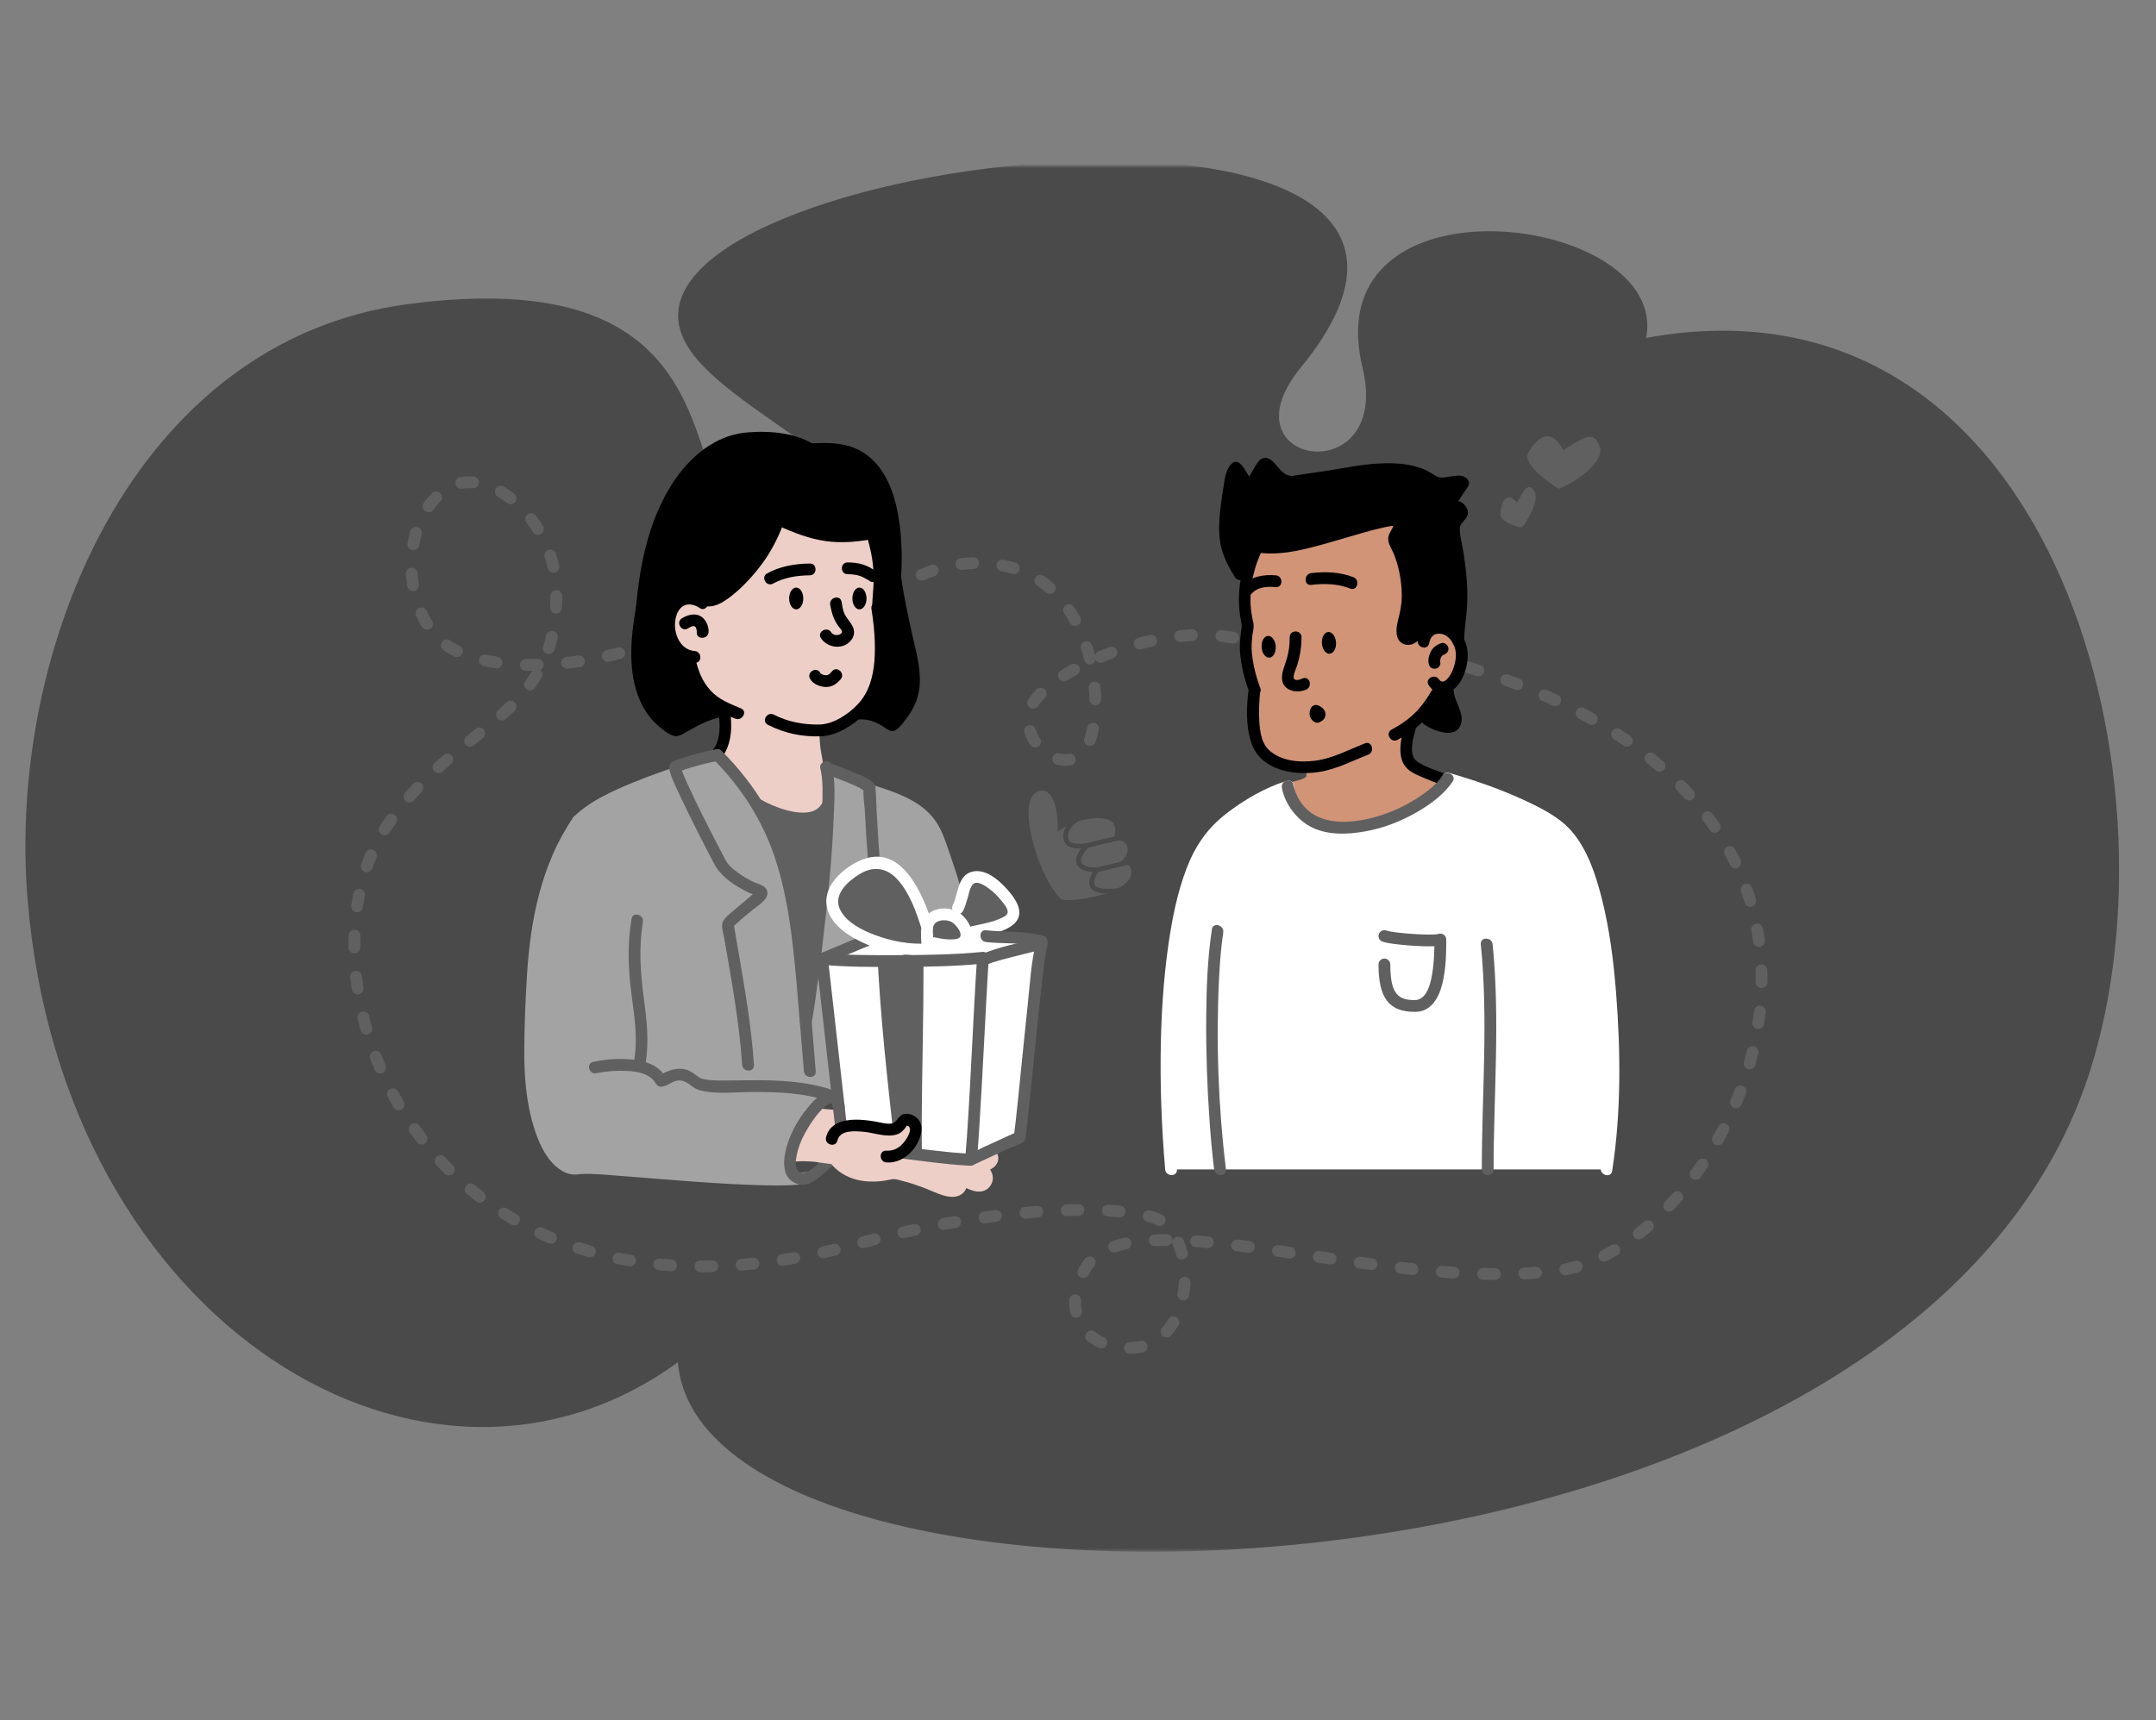 <svg width="545" height="435" viewBox="0 0 545 435" fill="none" xmlns="http://www.w3.org/2000/svg">
<rect x="0" y="0" width="545" height="435" fill="#808080" stroke="none"/>
<mask id="mask0_202_5361" style="mask-type:luminance" maskUnits="userSpaceOnUse" x="0" y="41" width="545" height="352">
<path d="M544.166 41.968H0.583V392.366H544.166V41.968Z" fill="white"/>
</mask>
<g mask="url(#mask0_202_5361)">
<path d="M172.68 85.442C181.456 105.142 236.878 122.243 203.842 133.905C160.347 149.258 204.174 63.636 103.265 76.873C33.645 86.004 1.804 164.203 6.959 227.25C15.809 335.522 108.098 390.541 171.352 344.452C177.443 418.964 482.16 415.277 528.254 271.013C552.451 195.284 517.998 66.826 416.095 85.442C422.378 54.114 332.247 42.395 344.417 92.938C352.006 124.447 308.366 117.887 328.81 92.938C396.053 10.877 151.912 38.828 172.684 85.442H172.68Z" fill="#4A4A4A"/>
<path d="M285.656 342.305C284.842 342.305 284.176 341.653 284.167 340.838C284.156 340.014 284.813 339.339 285.636 339.33C285.756 339.33 285.876 339.326 285.997 339.323C286.783 339.299 287.551 339.202 288.273 339.035C289.076 338.847 289.877 339.346 290.061 340.149C290.247 340.951 289.749 341.75 288.946 341.934C288.032 342.147 287.068 342.269 286.084 342.298C285.947 342.302 285.809 342.305 285.676 342.309H285.656V342.305ZM278.392 340.947C278.189 340.947 277.981 340.904 277.784 340.818C276.742 340.349 275.778 339.768 274.924 339.095C274.278 338.584 274.169 337.648 274.681 337.006C275.192 336.36 276.13 336.253 276.772 336.762C277.436 337.283 278.185 337.738 279.005 338.105C279.754 338.444 280.09 339.326 279.751 340.074C279.504 340.626 278.961 340.954 278.392 340.954V340.947ZM294.884 338.2C294.529 338.2 294.174 338.076 293.89 337.821C293.277 337.273 293.224 336.333 293.773 335.719C294.348 335.077 294.877 334.348 295.349 333.549C295.767 332.84 296.681 332.605 297.391 333.024C298.1 333.442 298.334 334.355 297.916 335.064C297.347 336.026 296.701 336.915 295.995 337.704C295.7 338.032 295.291 338.202 294.884 338.202V338.2ZM272.02 333.214C271.327 333.214 270.708 332.729 270.56 332.027C270.376 331.141 270.283 330.215 270.283 329.276C270.283 329.088 270.285 328.898 270.292 328.707C270.325 327.885 271.011 327.232 271.839 327.276C272.662 327.31 273.302 328.002 273.271 328.82C273.264 328.971 273.262 329.125 273.262 329.272C273.262 330.007 273.335 330.73 273.476 331.418C273.643 332.224 273.124 333.01 272.321 333.177C272.217 333.197 272.117 333.208 272.016 333.208L272.02 333.214ZM299.118 328.82C299.034 328.82 298.947 328.814 298.859 328.798C298.049 328.656 297.507 327.885 297.648 327.075C297.809 326.166 297.916 325.23 297.967 324.291C298.013 323.468 298.713 322.836 299.536 322.886C300.36 322.933 300.986 323.635 300.942 324.454C300.882 325.508 300.761 326.561 300.583 327.587C300.457 328.309 299.827 328.82 299.118 328.82ZM377.872 323.639H377.861C376.868 323.632 375.854 323.615 374.853 323.588C374.03 323.568 373.38 322.884 373.4 322.064C373.419 321.254 374.083 320.613 374.889 320.613C374.902 320.613 374.916 320.613 374.929 320.613C375.914 320.636 376.908 320.653 377.881 320.66C378.705 320.667 379.368 321.338 379.362 322.157C379.355 322.977 378.689 323.635 377.872 323.635V323.639ZM385.32 323.498C384.53 323.498 383.87 322.877 383.833 322.08C383.793 321.258 384.428 320.563 385.252 320.523C386.25 320.476 387.237 320.416 388.191 320.346C389.018 320.279 389.727 320.9 389.784 321.723C389.844 322.543 389.229 323.258 388.405 323.314C387.427 323.385 386.414 323.445 385.393 323.495C385.369 323.495 385.346 323.495 385.322 323.495L385.32 323.498ZM367.445 323.254C367.412 323.254 367.381 323.254 367.348 323.254C366.354 323.19 365.36 323.121 364.362 323.043C363.543 322.98 362.928 322.264 362.99 321.445C363.054 320.627 363.771 320.014 364.59 320.075C365.575 320.151 366.558 320.218 367.539 320.282C368.359 320.335 368.986 321.041 368.932 321.863C368.882 322.652 368.225 323.258 367.445 323.258V323.254ZM273.847 323.17C273.609 323.17 273.368 323.114 273.14 322.993C272.414 322.605 272.144 321.703 272.536 320.977C272.839 320.412 273.178 319.843 273.539 319.289C273.773 318.928 274.034 318.574 274.313 318.239C274.838 317.604 275.774 317.517 276.411 318.038C277.047 318.563 277.133 319.5 276.611 320.135C276.407 320.386 276.214 320.647 276.036 320.917C275.718 321.405 275.424 321.9 275.159 322.388C274.891 322.886 274.375 323.17 273.847 323.17ZM395.692 322.465C394.992 322.465 394.37 321.97 394.229 321.261C394.072 320.456 394.601 319.673 395.407 319.516C396.314 319.338 397.241 319.114 398.169 318.848C398.959 318.62 399.785 319.072 400.016 319.863C400.244 320.653 399.789 321.479 398.999 321.71C397.987 322.004 396.971 322.248 395.977 322.441C395.88 322.461 395.785 322.468 395.692 322.468V322.465ZM357.056 322.372C357.005 322.372 356.952 322.372 356.901 322.365C355.912 322.261 354.918 322.153 353.926 322.044C353.11 321.95 352.521 321.214 352.611 320.399C352.705 319.583 353.437 318.995 354.258 319.085C355.241 319.196 356.226 319.302 357.211 319.402C358.03 319.486 358.623 320.218 358.539 321.037C358.459 321.803 357.813 322.372 357.06 322.372H357.056ZM177.394 321.692H177.058C176.235 321.692 175.57 321.021 175.573 320.198C175.573 319.376 176.241 318.713 177.062 318.713H177.39C178.257 318.713 179.138 318.704 180.008 318.687C180.017 318.687 180.031 318.687 180.041 318.687C180.847 318.687 181.513 319.332 181.531 320.144C181.547 320.968 180.895 321.65 180.074 321.666C179.18 321.686 178.28 321.697 177.39 321.697L177.394 321.692ZM169.625 321.431C169.592 321.431 169.559 321.431 169.521 321.429C168.517 321.362 167.503 321.278 166.512 321.185C165.692 321.108 165.093 320.379 165.17 319.559C165.247 318.74 165.973 318.139 166.797 318.219C167.76 318.312 168.748 318.392 169.725 318.456C170.546 318.514 171.168 319.222 171.111 320.04C171.057 320.827 170.402 321.429 169.625 321.429V321.431ZM187.482 321.282C186.712 321.282 186.059 320.689 185.999 319.911C185.931 319.092 186.544 318.372 187.365 318.31C188.332 318.232 189.319 318.142 190.3 318.042C191.119 317.958 191.849 318.554 191.933 319.373C192.017 320.191 191.422 320.92 190.601 321.004C189.596 321.108 188.589 321.198 187.599 321.274C187.558 321.274 187.518 321.278 187.478 321.278L187.482 321.282ZM346.691 321.152C346.627 321.152 346.563 321.148 346.496 321.138C345.505 321.008 344.515 320.877 343.528 320.743C342.711 320.633 342.141 319.885 342.249 319.068C342.359 318.252 343.108 317.684 343.925 317.791C344.909 317.925 345.894 318.055 346.877 318.182C347.694 318.288 348.269 319.035 348.163 319.85C348.066 320.6 347.423 321.148 346.687 321.148L346.691 321.152ZM159.276 320.218C159.192 320.218 159.108 320.211 159.024 320.198C158.027 320.027 157.027 319.843 156.053 319.646C155.246 319.486 154.723 318.7 154.884 317.894C155.048 317.089 155.832 316.567 156.638 316.728C157.585 316.919 158.556 317.099 159.524 317.26C160.334 317.396 160.883 318.166 160.745 318.975C160.621 319.701 159.993 320.215 159.278 320.215L159.276 320.218ZM197.841 320.068C197.117 320.068 196.482 319.543 196.369 318.804C196.245 317.991 196.8 317.232 197.613 317.105C198.574 316.959 199.554 316.798 200.525 316.627C201.335 316.487 202.108 317.028 202.249 317.841C202.389 318.654 201.847 319.422 201.034 319.563C200.043 319.734 199.043 319.898 198.065 320.047C197.989 320.062 197.911 320.064 197.838 320.064L197.841 320.068ZM336.348 319.723C336.277 319.723 336.204 319.717 336.133 319.707C335.146 319.563 334.159 319.422 333.178 319.278C332.364 319.158 331.799 318.403 331.919 317.59C332.037 316.778 332.789 316.213 333.61 316.333C334.587 316.477 335.571 316.618 336.558 316.762C337.371 316.878 337.937 317.634 337.82 318.446C337.714 319.189 337.077 319.723 336.348 319.723ZM405.499 319.015C404.953 319.015 404.43 318.717 404.167 318.199C403.795 317.466 404.089 316.571 404.822 316.199C405.663 315.774 406.517 315.311 407.356 314.819C408.066 314.403 408.98 314.642 409.395 315.351C409.81 316.059 409.572 316.972 408.863 317.386C407.969 317.907 407.062 318.403 406.165 318.857C405.951 318.968 405.72 319.019 405.492 319.019L405.499 319.015ZM298.773 318.483C298.107 318.483 297.5 318.035 297.33 317.362C297.095 316.443 296.801 315.568 296.453 314.762C296.128 314.006 296.48 313.13 297.237 312.806C297.993 312.481 298.87 312.829 299.195 313.588C299.603 314.534 299.948 315.557 300.218 316.627C300.424 317.424 299.941 318.235 299.14 318.436C299.018 318.466 298.894 318.483 298.773 318.483ZM326.021 318.219C325.952 318.219 325.877 318.213 325.804 318.202C324.813 318.058 323.832 317.918 322.856 317.778C322.042 317.661 321.473 316.908 321.59 316.093C321.707 315.28 322.46 314.711 323.277 314.828C324.255 314.97 325.242 315.11 326.233 315.253C327.046 315.371 327.612 316.126 327.495 316.941C327.387 317.684 326.749 318.215 326.021 318.215V318.219ZM208.093 318.146C207.411 318.146 206.791 317.67 206.641 316.979C206.464 316.175 206.972 315.38 207.775 315.203C208.726 314.992 209.693 314.771 210.654 314.541C211.457 314.35 212.256 314.846 212.448 315.644C212.639 316.443 212.143 317.247 211.344 317.437C210.366 317.67 209.379 317.894 208.414 318.109C208.307 318.133 208.197 318.146 208.093 318.146ZM149.114 317.925C148.98 317.925 148.84 317.905 148.705 317.867C147.742 317.594 146.764 317.296 145.807 316.988C145.024 316.738 144.592 315.898 144.847 315.116C145.097 314.334 145.938 313.902 146.72 314.153C147.647 314.451 148.588 314.738 149.522 315.003C150.312 315.227 150.77 316.053 150.546 316.842C150.359 317.497 149.763 317.921 149.114 317.921V317.925ZM315.682 316.778C315.619 316.778 315.552 316.775 315.488 316.764C314.494 316.634 313.513 316.51 312.544 316.394C311.727 316.293 311.143 315.551 311.245 314.735C311.344 313.92 312.095 313.338 312.905 313.438C313.885 313.559 314.876 313.681 315.877 313.812C316.694 313.92 317.269 314.665 317.161 315.481C317.065 316.23 316.422 316.778 315.686 316.778H315.682ZM281.642 316.698C281.024 316.698 280.444 316.31 280.234 315.692C279.966 314.912 280.38 314.066 281.161 313.799C282.098 313.477 283.122 313.198 284.207 312.97C285.013 312.799 285.803 313.311 285.973 314.117C286.144 314.922 285.632 315.712 284.826 315.882C283.859 316.086 282.952 316.333 282.124 316.618C281.964 316.671 281.803 316.698 281.642 316.698ZM218.208 315.608C217.552 315.608 216.95 315.174 216.772 314.507C216.558 313.715 217.026 312.897 217.82 312.682C218.787 312.421 219.751 312.164 220.715 311.916C221.512 311.709 222.325 312.188 222.533 312.986C222.74 313.783 222.261 314.594 221.461 314.802C220.511 315.05 219.558 315.3 218.6 315.561C218.469 315.597 218.338 315.614 218.208 315.614V315.608ZM305.31 315.601C305.262 315.601 305.22 315.601 305.173 315.595C304.165 315.504 303.175 315.42 302.227 315.351C301.407 315.289 300.789 314.578 300.848 313.756C300.908 312.937 301.621 312.314 302.445 312.378C303.409 312.448 304.419 312.532 305.444 312.625C306.264 312.699 306.867 313.424 306.792 314.244C306.723 315.016 306.072 315.597 305.31 315.597V315.601ZM291.909 315.083C291.112 315.083 290.448 314.451 290.419 313.648C290.389 312.826 291.031 312.137 291.854 312.107C292.691 312.077 293.575 312.06 294.479 312.06H294.897C295.72 312.064 296.383 312.735 296.38 313.559C296.376 314.377 295.71 315.039 294.89 315.039H294.479C293.611 315.039 292.768 315.052 291.965 315.083C291.949 315.083 291.929 315.083 291.911 315.083H291.909ZM139.276 314.481C139.086 314.481 138.889 314.445 138.701 314.363C137.771 313.973 136.837 313.561 135.926 313.14C135.18 312.795 134.854 311.909 135.2 311.165C135.545 310.418 136.432 310.095 137.178 310.438C138.055 310.843 138.955 311.241 139.856 311.619C140.615 311.936 140.97 312.809 140.653 313.568C140.412 314.137 139.859 314.481 139.276 314.481ZM414.266 313.395C413.819 313.395 413.381 313.198 413.086 312.819C412.581 312.17 412.699 311.234 413.348 310.73C414.1 310.141 414.861 309.523 415.6 308.888C416.227 308.352 417.167 308.425 417.703 309.048C418.238 309.672 418.164 310.613 417.542 311.147C416.765 311.813 415.972 312.461 415.182 313.076C414.91 313.287 414.587 313.391 414.268 313.391L414.266 313.395ZM228.327 313.087C227.647 313.087 227.03 312.618 226.873 311.927C226.693 311.125 227.196 310.328 227.999 310.144C228.98 309.924 229.954 309.707 230.927 309.499C231.731 309.326 232.524 309.84 232.698 310.642C232.871 311.446 232.36 312.237 231.554 312.412C230.593 312.618 229.628 312.829 228.657 313.05C228.548 313.076 228.437 313.087 228.327 313.087ZM238.546 310.99C237.839 310.99 237.213 310.489 237.083 309.77C236.935 308.961 237.47 308.186 238.28 308.038C239.272 307.858 240.255 307.683 241.233 307.517C242.043 307.379 242.816 307.922 242.953 308.733C243.09 309.543 242.548 310.312 241.735 310.452C240.768 310.616 239.797 310.79 238.816 310.967C238.725 310.983 238.635 310.99 238.546 310.99ZM293.16 310.02C292.909 310.02 292.657 309.958 292.427 309.827C292.011 309.592 291.577 309.402 291.128 309.262C290.774 309.151 290.395 309.045 290.007 308.944C289.211 308.74 288.728 307.928 288.936 307.132C289.14 306.336 289.953 305.858 290.75 306.062C291.188 306.176 291.617 306.296 292.018 306.423C292.668 306.627 293.301 306.901 293.899 307.24C294.616 307.643 294.866 308.553 294.459 309.269C294.184 309.75 293.678 310.02 293.16 310.02ZM129.945 309.858C129.691 309.858 129.436 309.794 129.202 309.656C128.328 309.151 127.455 308.627 126.605 308.092C125.908 307.654 125.697 306.735 126.136 306.039C126.574 305.344 127.495 305.133 128.191 305.57C129.011 306.086 129.855 306.593 130.695 307.078C131.408 307.49 131.652 308.399 131.24 309.111C130.966 309.59 130.464 309.858 129.948 309.858H129.945ZM248.847 309.333C248.114 309.333 247.475 308.793 247.375 308.048C247.262 307.233 247.83 306.483 248.647 306.37C249.648 306.232 250.638 306.099 251.622 305.978C252.439 305.878 253.185 306.454 253.286 307.269C253.389 308.084 252.811 308.83 251.994 308.93C251.023 309.052 250.046 309.182 249.059 309.318C248.988 309.329 248.922 309.333 248.851 309.333H248.847ZM259.214 308.142C258.45 308.142 257.802 307.559 257.731 306.788C257.658 305.969 258.262 305.246 259.083 305.173C260.086 305.083 261.095 304.999 262.076 304.925C262.895 304.868 263.612 305.481 263.672 306.299C263.732 307.118 263.116 307.834 262.297 307.894C261.329 307.964 260.338 308.048 259.347 308.135C259.3 308.139 259.256 308.142 259.214 308.142ZM283.031 307.811C282.985 307.811 282.941 307.811 282.894 307.804C281.964 307.717 280.982 307.647 279.975 307.59C279.152 307.543 278.523 306.841 278.57 306.022C278.616 305.2 279.32 304.571 280.139 304.618C281.181 304.675 282.201 304.752 283.165 304.839C283.985 304.915 284.588 305.638 284.51 306.456C284.441 307.229 283.791 307.807 283.027 307.807L283.031 307.811ZM269.626 307.503C268.822 307.503 268.164 306.868 268.136 306.059C268.11 305.236 268.756 304.551 269.579 304.524C270.59 304.494 271.604 304.471 272.591 304.46C273.422 304.464 274.088 305.113 274.098 305.935C274.108 306.757 273.446 307.43 272.622 307.439C271.655 307.45 270.664 307.47 269.674 307.499C269.656 307.499 269.643 307.499 269.626 307.499V307.503ZM421.966 306.376C421.599 306.376 421.229 306.239 420.942 305.969C420.343 305.404 420.32 304.46 420.886 303.865C421.548 303.171 422.211 302.441 422.856 301.705C423.398 301.087 424.343 301.027 424.959 301.568C425.578 302.11 425.638 303.053 425.096 303.668C424.427 304.431 423.737 305.186 423.048 305.911C422.754 306.219 422.362 306.376 421.966 306.376ZM121.283 304.077C120.965 304.077 120.647 303.975 120.376 303.769C119.579 303.156 118.779 302.522 118.002 301.88C117.37 301.355 117.279 300.415 117.805 299.783C118.33 299.151 119.271 299.061 119.904 299.585C120.653 300.205 121.423 300.817 122.19 301.408C122.842 301.909 122.966 302.843 122.464 303.494C122.17 303.876 121.728 304.077 121.279 304.077H121.283ZM428.628 298.362C428.323 298.362 428.015 298.269 427.75 298.075C427.084 297.59 426.94 296.657 427.426 295.995C427.995 295.215 428.56 294.411 429.113 293.601C429.575 292.923 430.501 292.741 431.181 293.204C431.864 293.665 432.041 294.591 431.579 295.27C431.01 296.108 430.425 296.941 429.836 297.747C429.544 298.145 429.089 298.358 428.63 298.358L428.628 298.362ZM113.447 297.213C113.065 297.213 112.684 297.069 112.393 296.777C111.683 296.065 110.973 295.333 110.287 294.595C109.728 293.992 109.762 293.049 110.368 292.491C110.973 291.933 111.914 291.966 112.473 292.571C113.132 293.284 113.815 293.992 114.501 294.675C115.084 295.257 115.084 296.199 114.501 296.781C114.21 297.071 113.829 297.215 113.447 297.215V297.213ZM434.261 289.596C434.013 289.596 433.761 289.536 433.531 289.405C432.814 289.004 432.557 288.094 432.962 287.379C433.437 286.537 433.905 285.667 434.354 284.801C434.732 284.072 435.633 283.788 436.362 284.165C437.092 284.544 437.377 285.443 436.999 286.172C436.534 287.068 436.047 287.964 435.559 288.836C435.284 289.321 434.779 289.596 434.257 289.596H434.261ZM106.575 289.385C106.127 289.385 105.685 289.184 105.394 288.803C104.778 288.004 104.172 287.186 103.59 286.366C103.111 285.697 103.268 284.768 103.941 284.289C104.611 283.811 105.541 283.968 106.02 284.641C106.582 285.43 107.168 286.218 107.76 286.991C108.262 287.643 108.139 288.577 107.486 289.078C107.215 289.285 106.897 289.385 106.579 289.385H106.575ZM100.765 280.743C100.253 280.743 99.754 280.477 99.476 280.003C98.971 279.137 98.472 278.244 97.997 277.359C97.609 276.634 97.88 275.73 98.606 275.343C99.332 274.955 100.236 275.225 100.624 275.952C101.083 276.807 101.565 277.666 102.053 278.502C102.469 279.21 102.227 280.123 101.518 280.539C101.28 280.676 101.023 280.743 100.768 280.743H100.765ZM438.832 280.234C438.641 280.234 438.448 280.198 438.26 280.12C437.501 279.803 437.143 278.931 437.46 278.174C437.835 277.279 438.2 276.366 438.544 275.453C438.836 274.685 439.697 274.296 440.465 274.587C441.236 274.878 441.625 275.737 441.333 276.506C440.978 277.449 440.6 278.395 440.212 279.321C439.974 279.893 439.418 280.238 438.836 280.238L438.832 280.234ZM96.089 271.434C95.51 271.434 94.958 271.093 94.717 270.528C94.322 269.602 93.94 268.656 93.579 267.719C93.284 266.95 93.669 266.091 94.436 265.797C95.205 265.502 96.065 265.885 96.36 266.653C96.708 267.559 97.076 268.472 97.458 269.365C97.779 270.12 97.428 270.997 96.671 271.316C96.481 271.398 96.283 271.438 96.089 271.438V271.434ZM442.271 270.397C442.136 270.397 441.999 270.381 441.866 270.341C441.072 270.117 440.613 269.294 440.834 268.501C441.102 267.559 441.353 266.607 441.581 265.666C441.775 264.868 442.581 264.376 443.382 264.574C444.181 264.767 444.67 265.573 444.476 266.372C444.238 267.345 443.977 268.331 443.703 269.307C443.519 269.963 442.919 270.391 442.271 270.391V270.397ZM92.611 261.615C91.962 261.615 91.366 261.187 91.179 260.531C90.904 259.561 90.64 258.576 90.402 257.599C90.205 256.8 90.693 255.994 91.493 255.796C92.293 255.599 93.1 256.088 93.297 256.886C93.528 257.829 93.779 258.779 94.047 259.712C94.272 260.505 93.813 261.327 93.023 261.551C92.886 261.591 92.749 261.608 92.615 261.608L92.611 261.615ZM444.466 260.21C444.392 260.21 444.318 260.204 444.245 260.193C443.431 260.073 442.869 259.314 442.99 258.502C443.134 257.539 443.261 256.562 443.365 255.599C443.455 254.784 444.192 254.192 445.009 254.283C445.825 254.372 446.417 255.108 446.326 255.924C446.216 256.924 446.086 257.936 445.935 258.937C445.825 259.675 445.188 260.206 444.462 260.206L444.466 260.21ZM90.406 251.433C89.679 251.433 89.043 250.901 88.933 250.163C88.782 249.163 88.652 248.15 88.541 247.154C88.451 246.338 89.04 245.603 89.86 245.512C90.68 245.422 91.413 246.011 91.503 246.83C91.61 247.789 91.734 248.762 91.878 249.725C91.999 250.538 91.436 251.297 90.623 251.417C90.549 251.426 90.476 251.433 90.402 251.433H90.406ZM445.296 249.825H445.279C444.456 249.816 443.796 249.143 443.807 248.321C443.807 248.08 443.809 247.84 443.809 247.599C443.809 246.87 443.8 246.13 443.776 245.402C443.75 244.58 444.396 243.894 445.219 243.867C446.032 243.851 446.729 244.486 446.755 245.308C446.779 246.068 446.793 246.839 446.793 247.596C446.793 247.846 446.793 248.097 446.789 248.347C446.779 249.163 446.116 249.818 445.299 249.818L445.296 249.825ZM89.576 241.052C88.759 241.052 88.093 240.394 88.086 239.578C88.086 239.348 88.086 239.113 88.086 238.883C88.086 238.101 88.099 237.311 88.123 236.539C88.15 235.716 88.849 235.078 89.662 235.1C90.486 235.128 91.129 235.817 91.102 236.639C91.078 237.381 91.065 238.137 91.065 238.885C91.065 239.107 91.065 239.33 91.065 239.551C91.072 240.374 90.412 241.045 89.589 241.056H89.576V241.052ZM444.64 239.434C443.907 239.434 443.267 238.896 443.163 238.15C443.03 237.191 442.876 236.225 442.702 235.275C442.554 234.466 443.09 233.689 443.9 233.543C444.706 233.396 445.487 233.93 445.633 234.739C445.815 235.729 445.979 236.743 446.116 237.742C446.23 238.558 445.657 239.306 444.843 239.421C444.774 239.43 444.706 239.434 444.64 239.434ZM90.272 230.668C90.198 230.668 90.124 230.661 90.051 230.65C89.237 230.53 88.675 229.775 88.796 228.96C88.946 227.95 89.12 226.936 89.318 225.953C89.478 225.148 90.262 224.623 91.072 224.783C91.878 224.944 92.404 225.726 92.243 226.535C92.056 227.471 91.888 228.435 91.748 229.394C91.637 230.132 91.001 230.664 90.275 230.664L90.272 230.668ZM442.424 229.266C441.784 229.266 441.193 228.852 440.998 228.207C440.72 227.284 440.416 226.351 440.098 225.442C439.827 224.666 440.235 223.817 441.012 223.546C441.788 223.275 442.638 223.684 442.909 224.459C443.245 225.412 443.562 226.384 443.853 227.35C444.091 228.14 443.643 228.969 442.856 229.206C442.712 229.25 442.568 229.27 442.428 229.27L442.424 229.266ZM92.718 220.554C92.558 220.554 92.39 220.527 92.23 220.47C91.453 220.2 91.041 219.354 91.309 218.574C91.647 217.602 92.016 216.638 92.404 215.708C92.722 214.95 93.595 214.592 94.355 214.91C95.115 215.227 95.473 216.1 95.155 216.86C94.79 217.732 94.442 218.641 94.124 219.554C93.91 220.169 93.334 220.554 92.715 220.554H92.718ZM438.655 219.567C438.099 219.567 437.568 219.256 437.309 218.725C436.891 217.855 436.446 216.982 435.987 216.131C435.6 215.405 435.87 214.501 436.596 214.114C437.322 213.726 438.227 213.996 438.615 214.723C439.093 215.613 439.555 216.525 439.994 217.431C440.352 218.173 440.038 219.062 439.298 219.416C439.09 219.518 438.869 219.564 438.652 219.564L438.655 219.567ZM97.22 211.181C96.946 211.181 96.668 211.105 96.417 210.948C95.724 210.503 95.523 209.584 95.965 208.891C96.126 208.641 96.29 208.39 96.457 208.142C96.859 207.548 97.274 206.953 97.686 206.374C98.164 205.705 99.095 205.551 99.764 206.029C100.433 206.508 100.587 207.437 100.109 208.106C99.71 208.661 99.312 209.236 98.927 209.808C98.773 210.035 98.623 210.266 98.472 210.5C98.188 210.944 97.706 211.185 97.217 211.185L97.22 211.181ZM433.44 210.56C432.964 210.56 432.497 210.333 432.209 209.912C431.667 209.116 431.098 208.317 430.514 207.537C430.023 206.879 430.16 205.947 430.819 205.455C431.479 204.963 432.413 205.101 432.905 205.763C433.511 206.574 434.104 207.407 434.669 208.237C435.133 208.915 434.956 209.841 434.277 210.306C434.02 210.479 433.728 210.563 433.437 210.563L433.44 210.56ZM103.519 202.897C103.171 202.897 102.823 202.777 102.539 202.529C101.92 201.987 101.856 201.048 102.398 200.43C103.054 199.681 103.74 198.925 104.437 198.186C105.002 197.588 105.943 197.561 106.542 198.122C107.141 198.687 107.168 199.627 106.605 200.226C105.933 200.937 105.273 201.663 104.641 202.385C104.346 202.722 103.935 202.893 103.519 202.893V202.897ZM426.981 202.396C426.576 202.396 426.171 202.232 425.875 201.907C425.226 201.196 424.554 200.48 423.871 199.781C423.296 199.192 423.309 198.25 423.894 197.674C424.483 197.099 425.428 197.112 426.003 197.698C426.709 198.42 427.409 199.162 428.082 199.905C428.634 200.513 428.591 201.455 427.978 202.007C427.694 202.265 427.335 202.396 426.977 202.396H426.981ZM110.853 195.501C110.445 195.501 110.04 195.333 109.745 195.01C109.193 194.398 109.243 193.459 109.852 192.907C110.579 192.252 111.318 191.599 112.118 190.917C112.744 190.383 113.685 190.453 114.22 191.078C114.756 191.703 114.685 192.642 114.059 193.178C113.28 193.847 112.557 194.482 111.85 195.12C111.566 195.377 111.208 195.504 110.853 195.504V195.501ZM419.509 195.143C419.164 195.143 418.821 195.027 418.54 194.782C417.809 194.154 417.053 193.525 416.287 192.907C415.647 192.392 415.547 191.452 416.063 190.814C416.577 190.175 417.518 190.075 418.157 190.589C418.947 191.225 419.727 191.877 420.483 192.525C421.107 193.063 421.176 194.004 420.641 194.625C420.346 194.966 419.932 195.143 419.509 195.143ZM118.842 188.808C118.407 188.808 117.972 188.617 117.678 188.25C117.162 187.607 117.266 186.671 117.909 186.156L118.809 185.437C119.288 185.056 119.763 184.675 120.232 184.298C120.874 183.782 121.811 183.882 122.327 184.524C122.842 185.167 122.742 186.103 122.099 186.617C121.627 186.996 121.152 187.377 120.67 187.761L119.773 188.48C119.499 188.701 119.167 188.808 118.842 188.808ZM411.256 188.79C410.964 188.79 410.67 188.704 410.408 188.527C409.612 187.979 408.792 187.426 407.969 186.892C407.279 186.444 407.086 185.521 407.533 184.832C407.982 184.143 408.906 183.95 409.596 184.398C410.442 184.945 411.286 185.514 412.103 186.079C412.779 186.547 412.949 187.474 412.48 188.15C412.192 188.567 411.727 188.79 411.252 188.79H411.256ZM402.413 183.281C402.165 183.281 401.914 183.22 401.683 183.091C400.84 182.615 399.97 182.141 399.098 181.676C398.372 181.288 398.098 180.389 398.483 179.663C398.872 178.938 399.771 178.664 400.499 179.049C401.389 179.523 402.279 180.008 403.142 180.495C403.859 180.9 404.113 181.806 403.708 182.522C403.434 183.007 402.928 183.281 402.409 183.281H402.413ZM126.879 182.174C126.467 182.174 126.059 182.008 125.764 181.676C125.215 181.06 125.269 180.121 125.885 179.574C126.658 178.885 127.354 178.239 128.02 177.594C128.609 177.022 129.553 177.035 130.129 177.624C130.701 178.212 130.688 179.155 130.099 179.731C129.403 180.405 128.673 181.08 127.87 181.796C127.585 182.05 127.23 182.174 126.879 182.174ZM393.135 178.54C392.923 178.54 392.71 178.497 392.509 178.4C391.628 177.992 390.725 177.583 389.82 177.186C389.068 176.854 388.726 175.975 389.058 175.224C389.389 174.471 390.269 174.13 391.022 174.461C391.943 174.865 392.867 175.283 393.764 175.702C394.51 176.05 394.835 176.932 394.487 177.678C394.236 178.219 393.697 178.54 393.135 178.54ZM133.975 174.581C133.67 174.581 133.362 174.488 133.098 174.294C132.435 173.809 132.288 172.876 132.773 172.214C133.339 171.442 133.871 170.646 134.354 169.85C134.407 169.76 134.471 169.676 134.54 169.603C133.998 169.603 133.453 169.603 132.91 169.593C132.087 169.579 131.431 168.901 131.448 168.078C131.461 167.256 132.147 166.597 132.964 166.617C133.935 166.634 134.909 166.631 135.883 166.611C136.72 166.587 137.389 167.242 137.406 168.065C137.419 168.677 137.065 169.208 136.543 169.449C137.131 169.907 137.295 170.743 136.9 171.395C136.375 172.264 135.795 173.13 135.18 173.973C134.889 174.371 134.433 174.581 133.975 174.581ZM383.538 174.478C383.361 174.478 383.18 174.444 383.003 174.377C382.093 174.026 381.162 173.679 380.238 173.341C379.466 173.06 379.067 172.204 379.351 171.432C379.636 170.659 380.489 170.261 381.263 170.546C382.203 170.89 383.151 171.244 384.077 171.602C384.844 171.896 385.229 172.759 384.931 173.528C384.703 174.12 384.138 174.481 383.538 174.481V174.478ZM373.705 171.02C373.554 171.02 373.4 170.997 373.249 170.95C372.322 170.653 371.372 170.358 370.428 170.071C369.641 169.834 369.196 169.001 369.433 168.215C369.672 167.43 370.504 166.985 371.294 167.222C372.252 167.513 373.22 167.814 374.16 168.115C374.944 168.366 375.375 169.205 375.124 169.987C374.92 170.619 374.333 171.02 373.705 171.02ZM143.353 169.081C142.603 169.081 141.957 168.516 141.874 167.757C141.784 166.941 142.373 166.206 143.192 166.116C144.161 166.009 145.137 165.885 146.102 165.748C146.919 165.631 147.671 166.196 147.789 167.012C147.906 167.824 147.34 168.58 146.523 168.697C145.526 168.841 144.515 168.968 143.517 169.078C143.46 169.085 143.407 169.088 143.353 169.088V169.081ZM125.517 169.011C125.443 169.011 125.373 169.004 125.299 168.994C124.258 168.841 123.241 168.66 122.267 168.449C121.463 168.276 120.951 167.483 121.125 166.681C121.299 165.878 122.093 165.367 122.896 165.541C123.803 165.735 124.757 165.908 125.731 166.052C126.544 166.172 127.11 166.928 126.989 167.741C126.879 168.479 126.243 169.014 125.517 169.014V169.011ZM363.696 168.095C363.57 168.095 363.442 168.078 363.311 168.045C362.368 167.794 361.41 167.547 360.447 167.303C359.65 167.102 359.165 166.293 359.365 165.494C359.566 164.698 360.376 164.213 361.177 164.414C362.151 164.658 363.127 164.912 364.081 165.166C364.878 165.377 365.35 166.193 365.139 166.988C364.962 167.654 364.36 168.095 363.7 168.095H363.696ZM153.639 167.356C152.959 167.356 152.344 166.888 152.187 166.199C152.003 165.397 152.505 164.601 153.308 164.417C154.278 164.196 155.236 163.959 156.146 163.715C156.943 163.501 157.76 163.973 157.97 164.768C158.185 165.564 157.713 166.38 156.916 166.59C155.965 166.844 154.975 167.089 153.966 167.319C153.857 167.346 153.743 167.356 153.636 167.356H153.639ZM115.526 166.142C115.308 166.142 115.087 166.096 114.88 165.995C114.485 165.805 114.093 165.604 113.721 165.4C113.166 165.096 112.617 164.755 112.095 164.387C111.422 163.916 111.258 162.986 111.733 162.314C112.205 161.642 113.136 161.478 113.808 161.953C114.244 162.257 114.696 162.542 115.154 162.792C115.482 162.973 115.827 163.15 116.175 163.317C116.915 163.675 117.226 164.564 116.868 165.307C116.61 165.838 116.078 166.149 115.526 166.149V166.142ZM138.714 165.377C138.561 165.377 138.406 165.353 138.252 165.303C137.47 165.049 137.041 164.206 137.298 163.427C137.586 162.545 137.844 161.625 138.065 160.689C138.252 159.89 139.055 159.392 139.856 159.579C140.655 159.766 141.155 160.569 140.967 161.368C140.729 162.384 140.448 163.384 140.133 164.347C139.929 164.976 139.343 165.373 138.718 165.373L138.714 165.377ZM163.587 164.243C163.018 164.243 162.472 163.916 162.224 163.364C161.89 162.615 162.224 161.732 162.974 161.398C163.457 161.181 163.895 160.967 164.28 160.759C165.002 160.365 165.907 160.632 166.301 161.355C166.697 162.077 166.429 162.979 165.705 163.374C165.254 163.618 164.745 163.869 164.192 164.116C163.995 164.203 163.787 164.247 163.583 164.247L163.587 164.243ZM107.931 159.222C107.432 159.222 106.944 158.971 106.662 158.516C106.12 157.64 105.618 156.697 105.173 155.721C104.831 154.972 105.163 154.089 105.913 153.752C106.662 153.411 107.546 153.742 107.884 154.49C108.276 155.353 108.718 156.179 109.193 156.951C109.625 157.65 109.41 158.569 108.711 159.001C108.467 159.151 108.195 159.225 107.928 159.225L107.931 159.222ZM140.549 155.173C140.518 155.173 140.491 155.173 140.461 155.173C139.637 155.126 139.013 154.42 139.059 153.601C139.113 152.665 139.143 151.692 139.146 150.709C139.146 149.89 139.816 149.225 140.635 149.225H140.642C141.465 149.225 142.132 149.897 142.129 150.719C142.125 151.756 142.092 152.785 142.034 153.772C141.988 154.564 141.332 155.173 140.549 155.173ZM104.413 149.482C103.694 149.482 103.061 148.964 102.944 148.232C102.78 147.212 102.659 146.172 102.592 145.132C102.539 144.313 103.161 143.604 103.981 143.551C104.798 143.497 105.511 144.119 105.565 144.938C105.628 145.881 105.735 146.831 105.883 147.757C106.013 148.569 105.461 149.332 104.651 149.465C104.571 149.479 104.49 149.485 104.41 149.485L104.413 149.482ZM139.905 144.811C139.223 144.811 138.608 144.34 138.453 143.648C138.249 142.735 137.995 141.816 137.696 140.919C137.439 140.137 137.864 139.298 138.648 139.04C139.427 138.783 140.27 139.208 140.529 139.99C140.853 140.98 141.134 141.989 141.361 142.999C141.543 143.801 141.038 144.597 140.234 144.778C140.124 144.801 140.013 144.815 139.905 144.815V144.811ZM104.483 139.107C104.396 139.107 104.309 139.101 104.219 139.084C103.409 138.94 102.87 138.168 103.014 137.355C103.202 136.312 103.439 135.286 103.727 134.303C103.958 133.514 104.785 133.062 105.575 133.29C106.365 133.52 106.82 134.346 106.589 135.135C106.331 136.018 106.113 136.941 105.946 137.877C105.819 138.599 105.19 139.104 104.48 139.104L104.483 139.107ZM135.967 135.216C135.467 135.216 134.982 134.965 134.697 134.513C134.199 133.711 133.657 132.925 133.088 132.18C132.589 131.524 132.716 130.592 133.369 130.093C134.024 129.595 134.958 129.722 135.458 130.374C136.083 131.197 136.68 132.059 137.229 132.942C137.663 133.641 137.446 134.557 136.749 134.992C136.505 135.142 136.235 135.216 135.963 135.216H135.967ZM108.329 129.512C108.031 129.512 107.73 129.421 107.466 129.234C106.796 128.756 106.639 127.827 107.114 127.158C107.75 126.265 108.45 125.436 109.199 124.694C109.782 124.115 110.726 124.115 111.308 124.7C111.887 125.282 111.887 126.225 111.301 126.807C110.676 127.429 110.083 128.131 109.544 128.886C109.253 129.294 108.795 129.512 108.329 129.512ZM129.058 127.479C128.74 127.479 128.419 127.378 128.147 127.168C127.394 126.586 126.615 126.061 125.838 125.607C125.128 125.192 124.891 124.279 125.306 123.57C125.721 122.862 126.635 122.621 127.344 123.039C128.231 123.557 129.115 124.155 129.968 124.811C130.621 125.312 130.741 126.248 130.239 126.897C129.945 127.278 129.503 127.475 129.058 127.475V127.479ZM116.623 123.6C115.92 123.6 115.295 123.102 115.161 122.39C115.007 121.581 115.539 120.802 116.349 120.652C117.423 120.448 118.561 120.391 119.709 120.481C120.529 120.545 121.142 121.263 121.078 122.083C121.015 122.902 120.299 123.513 119.475 123.45C118.588 123.38 117.718 123.423 116.901 123.577C116.808 123.594 116.714 123.604 116.623 123.604V123.6Z" fill="#606060"/>
<path d="M269.351 193.656C268.615 193.656 267.859 193.552 267.106 193.348C266.312 193.135 265.84 192.316 266.055 191.523C266.269 190.73 267.086 190.259 267.883 190.473C268.682 190.69 269.465 190.734 270.178 190.604C270.988 190.456 271.765 190.991 271.912 191.8C272.059 192.61 271.524 193.385 270.714 193.532C270.271 193.612 269.813 193.652 269.355 193.652L269.351 193.656ZM261.663 189.018C261.181 189.018 260.705 188.785 260.422 188.353C259.782 187.39 259.287 186.364 258.952 185.304C258.704 184.519 259.14 183.682 259.926 183.438C260.712 183.191 261.549 183.625 261.794 184.411C262.044 185.206 262.416 185.979 262.901 186.708C263.357 187.394 263.169 188.316 262.487 188.772C262.232 188.938 261.947 189.018 261.663 189.018ZM275.521 188.604C275.349 188.604 275.178 188.574 275.008 188.513C274.235 188.233 273.837 187.377 274.121 186.604C274.402 185.835 274.643 184.947 274.837 183.959C274.995 183.155 275.778 182.626 276.584 182.783C277.391 182.94 277.92 183.722 277.763 184.528C277.538 185.669 277.257 186.712 276.922 187.625C276.701 188.227 276.13 188.604 275.523 188.604H275.521ZM261.164 179.188C260.889 179.188 260.612 179.112 260.364 178.955C259.672 178.513 259.468 177.591 259.913 176.898C260.442 176.072 261.141 175.217 261.991 174.354C262.571 173.769 263.514 173.762 264.1 174.341C264.685 174.919 264.692 175.862 264.114 176.448C263.407 177.163 262.841 177.855 262.423 178.504C262.139 178.949 261.657 179.192 261.164 179.192V179.188ZM276.862 178.322C276.052 178.322 275.39 177.678 275.373 176.865C275.353 175.919 275.3 174.949 275.218 173.986C275.149 173.167 275.754 172.445 276.575 172.375C277.394 172.305 278.117 172.91 278.188 173.729C278.275 174.755 278.332 175.788 278.352 176.798C278.368 177.62 277.716 178.3 276.893 178.32C276.882 178.32 276.872 178.32 276.858 178.32L276.862 178.322ZM268.926 172.325C268.432 172.325 267.949 172.081 267.664 171.629C267.226 170.934 267.434 170.014 268.129 169.576C268.963 169.051 269.85 168.527 270.767 168.015C271.487 167.614 272.394 167.875 272.796 168.593C273.197 169.312 272.936 170.218 272.217 170.62C271.349 171.101 270.51 171.599 269.72 172.094C269.472 172.251 269.198 172.325 268.926 172.325ZM275.486 168.005C274.817 168.005 274.208 167.55 274.041 166.872C273.81 165.932 273.545 164.999 273.257 164.1C273.007 163.317 273.441 162.478 274.224 162.231C275.012 161.98 275.849 162.415 276.096 163.197C276.344 163.979 276.577 164.785 276.789 165.598C276.922 165.21 277.214 164.876 277.626 164.705C278.553 164.317 279.503 163.943 280.454 163.588C281.227 163.301 282.084 163.692 282.372 164.464C282.659 165.233 282.268 166.093 281.495 166.38C280.581 166.721 279.664 167.082 278.777 167.453C278.091 167.741 277.314 167.477 276.936 166.865C276.809 167.386 276.404 167.824 275.845 167.962C275.725 167.992 275.603 168.005 275.486 168.005ZM288.078 164.217C287.42 164.217 286.816 163.776 286.639 163.107C286.428 162.311 286.904 161.499 287.701 161.288C288.684 161.027 289.678 160.786 290.656 160.573C291.459 160.395 292.256 160.904 292.433 161.706C292.61 162.508 292.101 163.304 291.298 163.481C290.361 163.689 289.407 163.919 288.46 164.17C288.332 164.204 288.202 164.22 288.078 164.22V164.217ZM311.692 162.739C311.598 162.739 311.501 162.729 311.408 162.712C310.494 162.535 309.544 162.391 308.579 162.281C307.763 162.191 307.174 161.452 307.264 160.636C307.355 159.82 308.094 159.232 308.911 159.322C309.952 159.439 310.983 159.596 311.973 159.787C312.78 159.944 313.309 160.726 313.152 161.532C313.015 162.244 312.389 162.739 311.689 162.739H311.692ZM298.327 162.315C297.571 162.315 296.924 161.743 296.848 160.977C296.764 160.158 297.36 159.429 298.177 159.345C299.204 159.238 300.231 159.162 301.229 159.111C302.052 159.075 302.752 159.703 302.792 160.526C302.832 161.348 302.2 162.047 301.377 162.087C300.432 162.134 299.458 162.208 298.482 162.308C298.431 162.314 298.378 162.315 298.327 162.315ZM271.781 158.289C271.252 158.289 270.74 158.008 270.47 157.51C270.01 156.667 269.516 155.848 269 155.076C268.545 154.39 268.729 153.468 269.412 153.01C270.098 152.555 271.022 152.739 271.477 153.421C272.042 154.267 272.584 155.163 273.084 156.086C273.476 156.808 273.211 157.711 272.487 158.105C272.261 158.229 272.019 158.286 271.778 158.286L271.781 158.289ZM223.944 151.987C223.473 151.987 223.008 151.763 222.72 151.348C222.251 150.673 222.419 149.746 223.094 149.275C223.951 148.68 224.808 148.115 225.635 147.593C226.331 147.155 227.251 147.363 227.689 148.058C228.128 148.753 227.921 149.673 227.225 150.111C226.434 150.609 225.618 151.151 224.794 151.719C224.537 151.9 224.239 151.987 223.944 151.987ZM265.365 150.144C265.017 150.144 264.669 150.024 264.388 149.78C263.682 149.165 262.934 148.593 262.172 148.075C261.489 147.613 261.312 146.687 261.774 146.008C262.235 145.326 263.162 145.149 263.842 145.611C264.705 146.192 265.546 146.841 266.343 147.533C266.962 148.071 267.029 149.014 266.489 149.633C266.195 149.971 265.78 150.144 265.365 150.144ZM232.995 146.838C232.419 146.838 231.87 146.503 231.626 145.942C231.299 145.186 231.646 144.31 232.399 143.982C233.357 143.568 234.327 143.19 235.281 142.859C236.062 142.591 236.908 143.003 237.176 143.782C237.443 144.557 237.032 145.407 236.252 145.674C235.368 145.978 234.471 146.329 233.584 146.714C233.39 146.798 233.189 146.838 232.992 146.838H232.995ZM256.301 145.176C256.161 145.176 256.02 145.156 255.88 145.116C255.176 144.909 254.446 144.728 253.711 144.584C253.519 144.547 253.328 144.511 253.138 144.474C252.328 144.327 251.792 143.551 251.94 142.742C252.087 141.933 252.868 141.398 253.674 141.545C253.877 141.582 254.085 141.622 254.289 141.662C255.112 141.826 255.933 142.026 256.723 142.261C257.513 142.495 257.965 143.32 257.73 144.109C257.54 144.758 256.943 145.176 256.301 145.176ZM243.016 144.099C242.27 144.099 241.624 143.538 241.538 142.779C241.443 141.963 242.029 141.224 242.849 141.13C243.873 141.013 244.918 140.94 245.955 140.916C246.772 140.893 247.461 141.545 247.481 142.368C247.501 143.19 246.852 143.872 246.029 143.892C245.079 143.916 244.125 143.982 243.191 144.089C243.134 144.096 243.076 144.099 243.02 144.099H243.016Z" fill="#606060"/>
<path d="M296.017 295.702H406.084L407.728 279.181V247.288L399.239 215.83L394.215 209.28L375.103 199.811L360.812 195.485L328.776 198.467L316.612 203.078L305.742 211.831L300.155 223.553L296.017 244.837L294.87 273.139L296.017 295.702Z" fill="white"/>
<path d="M326.654 152.555L313.162 144.708L310.136 137.967L309.671 132.146L312.062 118.582L315.194 122.307L319.251 117.636L323.963 121.036L328.214 121.604L343.628 119.17L356.715 119.207L363.848 122.243L369.524 121.849L367.992 126.576L369.524 129.241L367.031 133.888L369.852 147.673L368.608 161.107L365.29 173.812L367.992 182L365.916 184.174L359.828 181.248L326.654 152.555Z" fill="black"/>
<path d="M204.713 281.487L238.679 282.209L250.866 291.133V293.975L248.028 295.233L248.831 297.346L248.51 299.585L243.907 298.89L242.579 300.429L239.77 301.05L227.265 297.636L219.839 297.279L211.758 293.975L208.793 292.739L200.154 292.18L201.757 286.626L204.713 281.487Z" fill="#EDCFC7"/>
<path d="M181.58 191.142L171.815 193.098L170.713 195.485L158.429 199.811L146.72 206.979L140.231 218.658L135.601 237.208L134.025 261.194V278.997L138.36 289.499L143.31 295.022L154.918 295.702L171.817 298.152L201.275 298.537L199.716 293.979L201.279 287.644L207.574 278.592L210.63 277.356L243.033 244.845L241.838 223.777L234.127 206.986L225.532 201.785L212.02 195.492C212.02 195.492 200.519 193.86 199.595 193.105C198.671 192.349 181.587 191.149 181.587 191.149L181.58 191.142Z" fill="#A3A3A3"/>
<path d="M170.713 184.628L164.197 178.617L161.114 170.054V156.005L165.536 135.617L172.558 121.106L182.512 112.567L192.503 110.715L203.06 112.681L205.677 113.563L214.253 113.497L218.611 116.439L224.271 124.032L225.833 132.146L226.298 146.005L230.132 165.166L230.964 174.779L225.606 183.374L217.252 179.746L193.032 175.868L170.713 184.628Z" fill="black"/>
<path d="M172.869 165.226L170.385 162.795L169.063 157.944L170.656 152.554L175.212 150.562L179.934 151.768L187.401 147.526L193.486 138.619L196.76 131.561L203.656 133.888L211.631 135.59L220.311 133.888L221.823 140.294L221.579 152.554L222.624 163.029L222.301 169.124L219.651 176.681L215.46 181.201L208.813 184.561L206.099 184.692L206.35 190.526L209.215 196.593L208.74 204.638L204.107 206.979H198.627L191.817 203.28L187.401 197.741L181.581 191.14L183.329 187.253L182.512 178.73L178.987 176.089L175.389 172.224L174.261 166.553L172.869 165.226Z" fill="#EDCFC7"/>
<path d="M213.118 289.581L207.445 242.469L224.257 234.571L261.711 237.661L262.708 242.179L257.772 287.518L245.297 293.273L213.118 289.581Z" fill="white"/>
<path d="M225.341 291.003L219.976 243.402L227.309 239.087L217.371 236.23L212.017 232.155L210.182 227.538L214.914 220.396L220.698 218.357L227.309 220.396L234.033 233.279L237.026 231.452L241.1 230.648L245.909 221.948H249.269L256.308 230.648L255.786 232.62L249.269 235.656L249.457 237.696L235.074 243.402L234.916 255.98L234.449 292.03L225.341 291.003Z" fill="#606060"/>
<path d="M365.916 197.791L357.029 204.284L343.614 208.959H335.465L329.713 206.979L325.835 199.433L330.835 197.791L332.251 194.478L325.54 193.585L320.231 191.14L317.588 186.881L316.787 180.595L317.132 174.33L314.655 165.209L315.432 158.168L314.655 148.749L317.446 138.137L321.928 138.472L335.383 136.064L352.514 131.561L353.829 132.935L352.514 136.064L354.907 143.226L355.845 149.96L354.533 159.937L355.024 162.046L360.42 158.753L365.916 159.251L368.627 162.046L369.524 167.262L367.449 172.224L363.603 174.691L358.492 181.549L356.357 184.174L355.553 191.612L359.827 195.023L365.916 197.791Z" fill="#D19477"/>
<path d="M394.041 123.56C392.195 122.66 385.004 117.501 386.243 114.73C387.481 111.958 391.695 106.873 395.176 113.867C400.234 110.594 403.052 108.631 404.404 113.004C405.756 117.378 396.602 122.807 394.041 123.56Z" fill="#606060"/>
<path d="M384.67 133.366C383.599 133.279 379.134 131.925 379.241 129.892C379.349 127.86 380.5 123.633 383.475 127.074C385.369 123.754 386.4 121.818 387.853 124.178C389.306 126.539 385.792 132.246 384.667 133.363L384.67 133.366Z" fill="#606060"/>
<path d="M268.415 227.485C262.831 222.75 256.509 202.536 262.279 200.138C264.94 199.032 267.614 201.79 267.346 210.289C272.916 206.237 280.36 206.042 281.508 208.31C282.656 210.576 280.98 212.569 280.98 212.569C280.98 212.569 284.373 211.777 284.979 214.184C285.585 216.592 282.512 218.621 282.512 218.621C282.512 218.621 285.997 217.511 286.037 220.473C286.106 225.631 272.525 228.126 268.411 227.487L268.415 227.485Z" fill="#606060"/>
<path d="M280.149 225.946C278.321 225.946 276.232 225.612 275.579 224.201C275.03 223.018 275.65 221.496 276.19 220.526C274.997 220.44 273.167 220.081 272.343 218.754C271.502 217.407 272.47 215.671 273.344 214.535C271.868 214.595 269.816 214.415 269.19 213.06C268.176 210.864 269.056 208.764 271.887 206.645L272.604 207.597C269.17 210.171 269.944 211.846 270.274 212.562C270.727 213.538 273.448 213.418 274.696 213.204C274.954 213.161 275.209 213.29 275.329 213.522C275.446 213.755 275.399 214.036 275.212 214.218C274.519 214.889 272.691 217.053 273.361 218.125C274.087 219.292 276.396 219.41 277.23 219.352C277.458 219.336 277.682 219.456 277.792 219.66C277.903 219.864 277.886 220.112 277.748 220.298C277.327 220.874 276.219 222.73 276.671 223.7C277.29 225.033 281.17 224.825 282.95 224.515L283.155 225.689C282.867 225.738 281.595 225.942 280.158 225.942L280.149 225.946Z" fill="#4A4A4A"/>
<path d="M282.635 211.277L274.661 213.195L274.94 214.351L282.913 212.435L282.635 211.277Z" fill="#4A4A4A"/>
<path d="M284.857 217.515L276.884 219.431L277.163 220.589L285.137 218.671L284.857 217.515Z" fill="#4A4A4A"/>
<path d="M193.031 204.607L200.006 207.272L204.713 206.831L209.01 205.13L207.314 230.897L203.655 254.325L202.188 244.334L199.762 223.381L194.858 208.907L193.031 204.607Z" fill="#606060"/>
<path d="M209.917 291.21C207.11 290.896 204.047 290.479 201.218 290.706C199.321 290.86 199.304 293.839 201.218 293.685C204.043 293.458 207.11 293.872 209.917 294.19C211.822 294.404 211.805 291.425 209.917 291.21Z" fill="#EDCFC7"/>
<path d="M204.186 186.352C204.268 188.383 204.509 190.368 204.94 192.352C205.178 193.444 205.304 194.725 205.95 195.671C207.026 197.245 209.609 195.758 208.524 194.17C208.042 193.464 207.993 192.381 207.816 191.562C207.44 189.834 207.24 188.122 207.169 186.352C207.095 184.445 204.113 184.434 204.186 186.352Z" fill="#EDCFC7"/>
<path d="M330.175 194.186C330.206 194.822 330.266 195.47 330.215 196.106C330.182 196.571 330.279 195.845 330.195 196.257C330.178 196.336 330.151 196.416 330.129 196.494C330.226 196.193 330.129 196.474 330.065 196.554C330.242 196.336 329.992 196.571 330.105 196.487C329.047 197.256 326.869 197.617 325.436 197.998C323.585 198.489 324.368 201.362 326.229 200.87C328.09 200.379 330.751 200.034 332.21 198.583C333.389 197.413 333.228 195.705 333.155 194.186C333.064 192.277 330.082 192.268 330.171 194.186H330.175Z" fill="#D19477"/>
<path d="M314.771 144.473C313.667 142.708 312.613 140.892 311.957 138.91C311.23 136.709 311.093 134.429 311.19 132.129C311.287 129.829 311.632 127.552 311.953 125.278C312.101 124.225 312.254 123.169 312.473 122.125C312.562 121.687 312.757 119.869 313.175 119.558L311.367 119.324C312.027 119.932 312.392 120.855 312.867 121.607C313.396 122.44 313.969 123.222 314.678 123.914C315.277 124.496 316.181 124.459 316.787 123.914C317.704 123.088 318.336 122.079 318.959 121.022C319.093 120.795 320.499 118.866 320.388 118.598C319.532 118.481 319.337 118.598 319.806 118.946C319.917 119.07 320.027 119.19 320.138 119.314C320.585 119.802 321.01 120.31 321.466 120.795C322.185 121.56 322.996 122.269 323.929 122.764C326.165 123.948 328.998 123.058 331.37 122.684C334.144 122.246 336.926 121.821 339.691 121.32C345.224 120.32 351.245 119.377 356.798 120.751C357.913 121.025 358.964 121.433 359.96 122.005C360.965 122.58 361.855 123.339 363.008 123.617C364.305 123.934 365.697 123.61 366.994 123.429C367.372 123.376 367.749 123.299 368.128 123.256C368.778 123.182 368.902 123.446 368.563 122.928V121.427C367.66 122.965 365.969 124.469 365.54 126.238C365.153 127.846 366.361 128.769 367.569 129.534C367.72 129.618 367.866 129.705 368.014 129.795C368.251 130.019 368.289 130.006 368.128 129.755C368.048 129.444 367.93 129.488 367.777 129.889C367.596 130.089 367.415 130.287 367.235 130.487C366.689 131.129 366.24 131.795 366.069 132.634C365.691 134.473 366.494 136.766 366.782 138.585C367.496 143.075 368.072 147.592 367.921 152.146C367.81 155.453 367.131 158.736 367.14 162.043C367.147 163.959 370.126 163.962 370.123 162.043C370.113 159.014 370.712 156.001 370.865 152.979C371.087 148.636 370.635 144.319 370.002 140.026C369.701 137.98 369.039 135.77 369.002 133.704C368.975 132.126 371.016 131.34 371.084 129.645C371.127 128.505 369.829 126.866 368.647 126.706L368.429 126.545C368.399 127.024 368.463 127.067 368.623 126.676C368.928 126.475 369.229 125.706 369.437 125.409C370.015 124.583 370.628 123.797 371.14 122.928C371.398 122.487 371.428 121.861 371.14 121.427C370.25 120.073 368.771 120.169 367.338 120.383C366.441 120.517 365.538 120.691 364.63 120.745C363.402 120.815 362.672 120.153 361.675 119.554C357.819 117.244 353.006 116.976 348.621 117.194C343.745 117.431 338.998 118.535 334.182 119.23C331.782 119.578 329.372 119.899 326.979 120.29C324.77 120.654 323.454 118.494 322.112 117.057C320.91 115.766 319.408 115.128 318.115 116.682C316.796 118.274 316.247 120.39 314.682 121.801H316.79C315.415 120.464 314.879 118.498 313.48 117.211C313.038 116.803 312.212 116.579 311.672 116.976C309.892 118.301 309.647 120.845 309.315 122.891C308.884 125.559 308.479 128.271 308.279 130.969C308.078 133.667 308.131 136.399 308.864 138.99C309.598 141.581 310.829 143.781 312.198 145.967C313.212 147.589 315.793 146.095 314.771 144.466V144.473Z" fill="black"/>
<path d="M160.829 153.186C159.559 160.438 158.662 168.446 161.15 175.55C162.221 178.61 163.95 181.459 166.444 183.565C167.529 184.48 168.988 185.738 170.388 186.089C171.258 186.31 172.077 185.895 172.814 185.477C176.118 183.614 179.093 181.869 182.905 181.174C184.79 180.833 183.99 177.961 182.112 178.303C178.263 179.001 174.997 180.699 171.683 182.682C171.451 182.819 170.785 183.193 170.785 183.18C170.508 183.244 170.639 183.253 171.181 183.217C171.057 183.107 170.916 183.02 170.758 182.963C170.377 182.646 169.859 182.427 169.443 182.141C168.001 181.134 166.75 179.831 165.792 178.356C161.23 171.355 162.341 161.756 163.704 153.975C164.032 152.103 161.159 151.297 160.829 153.183V153.186Z" fill="black"/>
<path d="M219.44 201.247C224.949 202.979 231.64 204.893 234.662 210.286C235.908 212.505 236.634 214.99 237.448 217.387C238.635 220.898 239.874 224.442 240.651 228.07C241.052 229.941 243.924 229.149 243.526 227.277C242.698 223.412 241.363 219.647 240.091 215.912C239.218 213.351 238.402 210.696 236.995 208.363C233.484 202.525 226.362 200.301 220.233 198.372C218.398 197.794 217.615 200.669 219.44 201.245V201.247Z" fill="#A3A3A3"/>
<path d="M361.264 162.661C361.576 160.976 362.53 159.943 364.4 160.287C365.95 160.571 367.074 162.026 367.623 163.407C368.42 165.406 367.935 167.69 367.145 169.615C366.7 170.702 364.996 173.577 363.738 171.762C362.656 170.194 360.069 171.682 361.164 173.263C361.981 174.447 362.827 175.159 364.343 175.255C365.859 175.353 367.51 174.51 368.484 173.3C370.589 170.685 371.616 166.302 370.653 163.079C369.843 160.371 367.705 157.81 364.795 157.348C361.545 156.833 358.971 158.716 358.389 161.869C358.041 163.741 360.916 164.543 361.264 162.661Z" fill="black"/>
<path d="M364.263 162.642C363.011 163.127 362.101 163.776 361.549 165.046C361.087 166.113 360.859 167.276 361.351 168.366C361.683 169.098 362.747 169.276 363.389 168.901C364.143 168.46 364.257 167.6 363.925 166.865C364.137 167.333 364.022 167.092 364.073 166.821C364.109 166.617 364.19 166.383 364.281 166.196C364.461 165.822 364.679 165.658 365.053 165.514C365.804 165.223 366.322 164.515 366.094 163.682C365.897 162.967 365.016 162.348 364.261 162.642H364.263Z" fill="black"/>
<path d="M362.813 173.059C361.505 175.363 360.142 177.63 358.338 179.585C356.421 181.665 354.232 183.156 351.764 184.498C350.08 185.413 351.583 187.984 353.267 187.068C355.945 185.61 358.362 183.949 360.443 181.692C362.419 179.549 363.955 177.085 365.383 174.56C366.33 172.892 363.756 171.388 362.81 173.059H362.813Z" fill="black"/>
<path d="M318.567 173.936C317.502 171.121 316.743 168.065 316.446 165.059C316.294 163.562 316.429 162.033 316.597 160.542C316.676 159.827 316.88 159.108 316.9 158.389C316.92 157.67 316.703 156.968 316.562 156.259C315.451 150.736 316.418 144.895 318.735 139.81C319.521 138.078 316.954 136.563 316.161 138.308C313.667 143.788 312.65 149.596 313.456 155.584C313.556 156.323 313.764 157.055 313.859 157.791C313.952 158.526 313.761 159.279 313.673 160.021C313.48 161.686 313.31 163.384 313.467 165.059C313.768 168.326 314.538 171.666 315.696 174.725C316.369 176.501 319.25 175.731 318.571 173.933L318.567 173.936Z" fill="black"/>
<path d="M336.118 165.3C337.103 165.236 337.821 163.953 337.722 162.435C337.624 160.917 336.744 159.738 335.76 159.802C334.774 159.866 334.056 161.149 334.156 162.667C334.254 164.186 335.134 165.364 336.118 165.3Z" fill="black"/>
<path d="M320.879 166.294C321.863 166.23 322.581 164.947 322.483 163.429C322.384 161.911 321.505 160.732 320.52 160.796C319.534 160.86 318.816 162.143 318.916 163.661C319.015 165.18 319.894 166.358 320.879 166.294Z" fill="black"/>
<path d="M326.012 161.107C326.025 162.939 325.817 164.674 325.326 166.439C324.904 167.947 324.127 169.565 324.064 171.137C323.923 174.53 327.464 175.45 330.112 174.41C331.875 173.718 331.109 170.836 329.319 171.538C328.739 171.765 327.364 172.361 327.042 171.488C326.771 170.746 327.695 168.934 327.916 168.201C328.622 165.864 329.011 163.551 328.998 161.107C328.984 159.191 326.005 159.187 326.015 161.107H326.012Z" fill="black"/>
<path d="M342.115 145.948C338.728 144.614 335.026 144.497 331.458 144.912C329.577 145.132 329.554 148.111 331.458 147.891C334.799 147.5 338.142 147.57 341.322 148.82C343.106 149.522 343.883 146.644 342.115 145.948Z" fill="black"/>
<path d="M322.485 145.47C319.479 145.236 316.195 145.687 314.14 148.154C312.921 149.619 315.02 151.735 316.248 150.261C317.828 148.365 320.214 148.271 322.485 148.449C324.395 148.599 324.389 145.62 322.485 145.47Z" fill="black"/>
<path d="M210.312 275.566C204.575 273.637 198.437 273.203 192.421 273.142C189.654 273.115 186.89 273.186 184.121 273.203C182.204 273.212 180.205 273.289 178.311 272.951C177.738 272.851 177.229 272.734 176.837 272.493C176.078 272.029 174.86 270.895 173.608 270.508C171.423 269.825 169.294 270.514 167.366 271.557C167.229 271.631 167.028 271.701 166.917 271.805C166.496 272.202 166.897 271.757 166.873 271.841C167.175 270.749 168.628 273.102 167.875 271.799C167.778 271.628 167.6 271.423 167.486 271.283C166.877 270.537 166.111 269.919 165.27 269.451C163.462 268.444 161.39 268.05 159.352 267.87C156.253 267.599 153.004 267.863 149.957 268.498C148.079 268.889 148.876 271.761 150.751 271.37C153.163 270.865 155.687 270.681 158.148 270.771C159.998 270.838 161.994 271.073 163.654 271.955C164.286 272.293 164.876 272.718 165.307 273.299C165.899 274.096 166.2 274.911 167.375 274.763C169.022 274.559 170.133 273.075 171.941 273.199C173.886 273.332 175.037 275.199 176.901 275.686C180.989 276.756 185.671 276.138 189.842 276.114C196.458 276.074 203.2 276.305 209.526 278.435C211.347 279.046 212.13 276.174 210.318 275.562L210.312 275.566Z" fill="#606060"/>
<path d="M204.106 296.329C200.079 296.854 195.973 296.79 191.926 296.686C186.794 296.556 181.67 296.245 176.553 295.884C167.606 295.255 158.663 294.252 149.699 293.902C148.652 293.862 147.587 293.807 146.539 293.902C146 293.951 145.699 294.019 145.465 294.026C144.929 294.042 144.719 294.012 144.055 293.741C143.238 293.406 142.165 292.451 141.434 291.565C140.35 290.247 139.527 288.675 138.864 287.111C134.185 276.061 135.474 263.245 135.939 251.566C136.541 236.447 138.69 221.048 147.423 208.273C148.508 206.687 145.927 205.197 144.849 206.771C136.793 218.561 134.061 232.726 133.198 246.739C132.813 252.977 132.562 259.276 132.525 265.529C132.488 271.968 132.997 278.588 134.878 284.781C135.983 288.422 137.625 292.387 140.564 294.952C141.578 295.838 142.767 296.58 144.103 296.864C144.688 296.987 145.277 297.027 145.87 296.974C145.863 296.974 147.058 296.834 146.361 296.897C146.596 296.877 146.826 296.857 147.058 296.848C150.174 296.71 153.351 297.067 156.454 297.302C161.44 297.676 166.421 298.101 171.405 298.482C177.447 298.947 183.498 299.371 189.556 299.592C194.383 299.765 199.303 299.933 204.102 299.304C205.977 299.061 206.004 296.078 204.102 296.325L204.106 296.329Z" fill="#A3A3A3"/>
<path d="M325.269 197.44C319.766 199.152 314.424 202.271 309.902 205.781C305.143 209.476 302.08 213.996 299.948 219.573C297.609 225.691 296.316 232.208 295.382 238.671C294.185 246.956 293.618 255.329 293.441 263.693C293.213 274.373 293.629 285.058 294.532 295.696C294.694 297.592 297.675 297.609 297.515 295.696C296.035 278.247 295.721 260.523 297.783 243.105C298.563 236.504 299.711 229.884 301.722 223.536C303.328 218.466 305.515 213.695 309.47 210.025C312.192 207.5 315.338 205.453 318.585 203.672C320.971 202.364 323.458 201.117 326.066 200.305C327.89 199.736 327.113 196.861 325.273 197.433L325.269 197.44Z" fill="white"/>
<path d="M355.078 183.177C354.201 186.477 352.869 191.656 355.757 194.381C356.885 195.448 358.499 196.07 359.898 196.671C361.541 197.38 363.209 198.026 364.891 198.637C366.695 199.293 367.476 196.418 365.685 195.765C363.194 194.859 360.33 194.024 358.147 192.476C355.845 190.841 357.377 186.139 357.953 183.97C358.446 182.117 355.571 181.325 355.078 183.177Z" fill="black"/>
<path d="M178.371 151.18C176.159 149.672 173.333 149.311 170.978 150.809C168.996 152.069 168.036 154.433 167.744 156.673C167.082 161.745 170.144 167.185 175.603 167.593C177.518 167.736 177.507 164.757 175.603 164.614C172.105 164.353 170.385 160.528 170.643 157.428C170.75 156.128 171.141 154.65 172.098 153.711C173.508 152.323 175.406 152.751 176.865 153.747C178.454 154.831 179.948 152.253 178.368 151.176L178.371 151.18Z" fill="black"/>
<path d="M173.895 158.894C174.304 158.65 175.11 158.148 175.606 158.375C176.015 158.563 176.165 159.462 176.132 159.846C175.967 161.756 178.95 161.746 179.114 159.846C179.24 158.362 178.364 156.486 177.038 155.768C175.559 154.965 173.742 155.513 172.392 156.326C170.752 157.312 172.248 159.89 173.895 158.897V158.894Z" fill="black"/>
<path d="M172.824 166.948C173.608 170.485 174.787 173.628 177.216 176.383C178.348 177.667 179.666 178.874 181.166 179.709C182.665 180.545 184.271 181.036 185.821 181.702C187.565 182.451 189.085 179.887 187.324 179.131C184.439 177.893 181.845 176.991 179.646 174.634C177.447 172.277 176.399 169.345 175.693 166.155C175.278 164.286 172.406 165.075 172.818 166.948H172.824Z" fill="black"/>
<path d="M194.106 183.271C198.236 185.406 202.945 186.394 207.598 186.172C211.675 185.978 215.778 183.284 218.627 180.498C225.669 173.624 224.565 162.029 223.162 153.186C222.864 151.3 219.988 152.099 220.287 153.978C220.962 158.238 221.378 162.745 221.044 167.061C220.732 171.053 219.678 175.035 216.872 178.037C214.497 180.586 210.648 183.147 207.076 183.2C203.089 183.26 199.167 182.538 195.608 180.695C193.908 179.816 192.399 182.385 194.106 183.267V183.271Z" fill="black"/>
<path d="M219.373 136.462C220.355 139.842 220.911 143.263 220.847 146.787C220.807 149.13 220.475 151.461 220.458 153.808C220.444 155.724 223.423 155.727 223.441 153.808C223.457 151.34 223.815 148.886 223.835 146.419C223.859 142.771 223.266 139.17 222.252 135.673C221.721 133.837 218.842 134.616 219.377 136.465L219.373 136.462Z" fill="black"/>
<path d="M214.251 145.189C215.439 145.193 216.584 145.316 217.703 145.744C218.622 146.095 219.399 146.778 220.35 147.028L219.308 145.988L219.336 146.116C219.741 147.988 222.612 147.195 222.211 145.323L222.185 145.196C222.077 144.701 221.621 144.283 221.143 144.156C220.665 144.029 220.262 143.655 219.828 143.444C219.266 143.173 218.677 142.919 218.08 142.729C216.849 142.334 215.541 142.217 214.255 142.21C212.336 142.204 212.334 145.179 214.255 145.189H214.251Z" fill="black"/>
<path d="M209.86 152.952C210.238 154.982 210.707 156.633 211.933 158.332C212.425 159.017 213.425 159.766 212.401 160.334C211.604 160.779 210.594 160.622 210.098 159.866C209.054 158.268 206.473 159.759 207.524 161.367C209.242 163.999 213.462 164.403 215.35 161.618C216.27 160.257 215.929 158.847 215.052 157.569C214.527 156.804 213.91 156.095 213.498 155.252C213.031 154.293 212.927 153.196 212.732 152.16C212.381 150.277 209.509 151.076 209.857 152.952H209.86Z" fill="black"/>
<path d="M204.763 171.626C205.502 173.02 207.481 173.759 208.99 173.705C210.5 173.652 211.548 172.833 212.481 171.79C213.757 170.365 211.655 168.252 210.373 169.683C210.021 170.078 209.707 170.532 209.171 170.683C208.636 170.833 207.585 170.596 207.334 170.121C206.436 168.426 203.862 169.931 204.76 171.622L204.763 171.626Z" fill="black"/>
<path d="M206.531 112.937C201.761 109.47 194.829 108.868 189.119 109.32C186.08 109.56 183.304 110.383 180.641 111.861C173.421 115.856 168.685 123.142 165.702 130.624C162.794 137.93 161.448 145.78 160.775 153.584C160.611 155.493 163.594 155.483 163.758 153.584C164.715 142.497 167.138 130.521 174.11 121.507C177.424 117.224 182.083 113.442 187.345 112.509C190.159 112.011 193.169 112.102 195.997 112.433C199.163 112.8 202.416 113.609 205.028 115.508C206.581 116.639 208.071 114.054 206.531 112.937Z" fill="black"/>
<path d="M204.811 115.095C208.184 114.924 211.688 114.784 214.895 116.031C218.775 117.539 221.163 121.05 222.546 124.831C224.99 131.525 225.214 138.96 224.809 146.005C224.698 147.921 227.681 147.914 227.792 146.005C228.129 140.141 227.936 134.159 226.674 128.405C225.187 121.638 221.763 114.918 214.678 112.818C211.484 111.872 208.107 111.952 204.817 112.116C202.909 112.213 202.896 115.192 204.817 115.095H204.811Z" fill="black"/>
<path d="M207.376 194.352C208.1 197.24 207.938 200.957 207.854 204.204C207.725 209.411 207.343 214.609 206.898 219.795C206.015 230.103 204.853 240.4 203.417 250.644C203.182 252.313 202.945 253.985 202.666 255.646C202.584 256.155 202.503 256.663 202.396 257.165C202.245 257.874 202.062 257.763 202.597 257.191C201.292 258.592 203.394 260.702 204.705 259.298C205.211 258.756 205.282 257.943 205.406 257.249C205.643 255.92 205.837 254.583 206.031 253.249C206.694 248.706 207.272 244.152 207.819 239.592C209.153 228.415 210.369 217.174 210.78 205.92C210.928 201.898 211.239 197.504 210.249 193.555C209.784 191.696 206.909 192.485 207.374 194.348L207.376 194.352Z" fill="#606060"/>
<path d="M201.269 154.079C202.257 154.079 203.056 152.845 203.056 151.324C203.056 149.802 202.257 148.569 201.269 148.569C200.282 148.569 199.481 149.802 199.481 151.324C199.481 152.845 200.282 154.079 201.269 154.079Z" fill="black"/>
<path d="M217.252 154.079C218.239 154.079 219.038 152.845 219.038 151.324C219.038 149.802 218.239 148.569 217.252 148.569C216.265 148.569 215.464 149.802 215.464 151.324C215.464 152.845 216.265 154.079 217.252 154.079Z" fill="black"/>
<path d="M195.417 147.562C198.266 145.984 201.51 145.513 204.713 145.469C206.63 145.446 206.634 142.467 204.713 142.49C200.977 142.541 197.225 143.156 193.912 144.988C192.235 145.917 193.735 148.489 195.415 147.559L195.417 147.562Z" fill="black"/>
<path d="M159.644 232.325C158.572 238.748 158.8 245.078 159.641 251.506C160.354 256.95 161.241 262.45 160.336 267.927C160.029 269.802 162.901 270.608 163.212 268.718C164.119 263.216 163.463 257.819 162.733 252.339C161.879 245.924 161.448 239.544 162.519 233.122C162.83 231.246 159.958 230.44 159.644 232.329V232.325Z" fill="#606060"/>
<path d="M306.345 234.987C305.239 242.336 304.971 249.801 304.911 257.221C304.845 265.817 305.13 274.416 305.725 282.992C306.02 287.238 306.398 291.477 306.91 295.701C307.138 297.579 310.119 297.603 309.893 295.701C307.954 279.736 307.361 263.405 308.162 247.344C308.355 243.479 308.64 239.608 309.216 235.776C309.497 233.9 306.626 233.094 306.341 234.983L306.345 234.987Z" fill="#606060"/>
<path d="M374.325 238.763C376.233 257.665 374.586 276.751 374.573 295.702C374.573 297.617 377.552 297.62 377.555 295.702C377.568 276.751 379.215 257.669 377.307 238.763C377.116 236.873 374.135 236.853 374.325 238.763Z" fill="#606060"/>
<path d="M181.597 180.064C182.075 182.912 182.217 187.072 180.295 189.472C179.11 190.957 181.205 193.076 182.403 191.579C185.092 188.215 185.154 183.333 184.472 179.271C184.154 177.386 181.283 178.185 181.597 180.064Z" fill="black"/>
<path d="M170.314 194.051C165.562 195.692 160.825 197.407 156.246 199.486C152.27 201.296 148.24 203.391 145.087 206.47C143.714 207.812 145.821 209.918 147.196 208.577C150.161 205.682 154.014 203.756 157.753 202.058C162.098 200.085 166.602 198.476 171.108 196.919C172.908 196.297 172.135 193.418 170.314 194.047V194.051Z" fill="#A3A3A3"/>
<path d="M224.862 146.403C225.94 153.828 228.053 161.03 229.233 168.422C229.575 170.569 229.735 172.826 229.217 174.959C228.644 177.313 227.296 179.348 225.689 181.131C225.568 181.264 224.762 182.006 224.792 182.084C224.812 182.13 226.125 182.073 226.11 182.017C226.103 181.98 225.773 181.809 225.762 181.8C225.267 181.338 224.545 180.994 223.956 180.659C221.977 179.539 219.802 178.817 217.509 178.931C215.601 179.027 215.587 182.004 217.509 181.91C219.647 181.803 221.519 182.619 223.296 183.738C224.273 184.357 225.337 185.351 226.506 184.544C227.747 183.685 228.828 182.088 229.693 180.867C230.455 179.789 231.074 178.637 231.557 177.41C233.628 172.14 231.918 166.226 230.716 160.963C229.551 155.874 228.484 150.779 227.734 145.61C227.46 143.721 224.587 144.523 224.859 146.403H224.862Z" fill="black"/>
<path d="M315.71 139.254C322.143 140.963 328.834 139.191 335.069 137.465C338.312 136.566 341.523 135.553 344.762 134.647C346.275 134.222 347.792 133.808 349.325 133.463C350.104 133.289 350.891 133.119 351.681 132.999C351.892 132.965 352.635 133.099 352.413 132.815C352.304 132.674 352.126 133.266 352.032 133.44C351.507 134.433 350.848 135.282 350.932 136.469C351.025 137.797 351.912 138.99 352.393 140.2C353.515 143.029 354.124 146.085 354.308 149.114C354.449 151.398 354.255 153.33 353.712 155.523C353.305 157.185 352.738 159.121 353.154 160.836C353.626 162.792 355.667 163.601 357.435 162.705C358.292 162.27 358.947 161.555 359.573 160.843C359.865 160.512 360.219 160.187 360.487 159.836C360.527 159.783 360.782 159.552 360.795 159.582C360.862 159.726 359.834 159.124 360.339 159.709C361.598 161.16 363.701 159.047 362.448 157.603C361.149 156.105 359.42 156.66 358.201 157.911C357.645 158.479 357.19 159.161 356.585 159.679C356.421 159.82 356.149 160.117 355.912 160.111C355.702 160.104 356.096 160.278 356.039 160.124C355.815 159.502 356.096 158.529 356.22 157.907C356.43 156.864 356.718 155.841 356.959 154.805C357.515 152.434 357.415 149.963 357.154 147.556C356.835 144.62 356.209 141.718 355.091 138.977C354.844 138.368 354.569 137.78 354.285 137.188C353.874 136.322 353.9 136.135 354.352 135.362C354.887 134.446 355.434 133.433 355.313 132.337C354.967 129.251 351.413 129.99 349.328 130.418C345.924 131.116 342.586 132.159 339.257 133.146C335.621 134.226 331.98 135.286 328.272 136.095C324.379 136.947 320.399 137.419 316.496 136.382C314.642 135.891 313.848 138.759 315.703 139.254H315.71Z" fill="black"/>
<path d="M204.414 282.921C206.935 283.266 209.476 283.48 212.009 283.698C213.921 283.861 213.91 280.882 212.009 280.719C209.744 280.524 207.46 280.358 205.205 280.05C203.33 279.793 202.517 282.661 204.412 282.921H204.414Z" fill="#EDCFC7"/>
<path d="M243.382 294.597C244.58 294.865 245.588 295.219 246.645 295.808C247.461 296.262 248.205 296.356 249.119 296.128C250.471 295.791 251.863 295.029 252.255 293.594C252.704 291.946 251.549 290.539 250.146 289.85C248.429 289.011 246.916 291.575 248.643 292.42C249.467 292.825 249.637 292.805 248.798 293.116C248.643 293.173 248.088 293.33 248.168 293.299C248.171 293.299 248.322 293.317 248.375 293.363C247.324 292.411 245.494 292.019 244.175 291.725C242.308 291.31 241.507 294.179 243.382 294.597Z" fill="#EDCFC7"/>
<path d="M232.825 294.347C235.536 295.413 238.066 296.857 240.578 298.321C242.371 299.368 244.256 300.649 246.297 301.16C248.05 301.601 249.805 301.056 250.631 299.342C251.826 296.868 249.677 294.571 247.851 293.186C246.321 292.03 244.834 294.613 246.348 295.758C246.879 296.161 248.924 298.268 247.435 298.369C246.37 298.438 244.885 297.353 244.022 296.87C240.598 294.952 237.287 292.919 233.619 291.478C231.835 290.776 231.058 293.654 232.825 294.35V294.347Z" fill="#EDCFC7"/>
<path d="M213.533 279.996C213.502 278.432 212.659 276.794 211.112 276.255C208.874 275.473 206.708 277.252 205.295 278.783C202.383 281.932 199.937 285.988 198.799 290.141C198.056 292.856 197.54 297.029 200.364 298.797C204.556 301.421 207.863 296.65 210.824 294.557C212.378 293.461 210.891 290.876 209.322 291.986C207.969 292.943 203.454 298.48 201.623 295.939C200.913 294.956 201.172 293.288 201.382 292.187C201.747 290.262 202.464 288.409 203.397 286.694C204.485 284.698 205.76 282.702 207.29 281.013C207.947 280.288 208.843 279.376 209.697 279.101C210.129 278.96 209.897 279.021 210.216 279.088C210.058 279.055 210.176 279.004 210.366 279.278C210.189 279.021 210.561 279.723 210.453 279.489C210.51 279.613 210.541 279.77 210.561 279.903C210.493 279.462 210.554 279.903 210.554 280C210.59 281.912 213.573 281.919 213.536 280L213.533 279.996Z" fill="#606060"/>
<path d="M208.612 195.675C210.45 196.37 212.291 197.046 214.108 197.792C215.27 198.266 216.434 198.76 217.542 199.349C217.74 199.453 218.413 200.001 218.613 199.981C218.489 199.994 218.436 198.751 218.332 199.446C218.084 201.094 218.509 203.094 218.603 204.752C218.75 207.36 218.905 209.965 219.048 212.572C219.139 214.194 219.46 216.003 219.276 217.624C219.062 219.527 222.044 219.51 222.258 217.624C222.419 216.176 222.141 214.568 222.061 213.121C221.906 210.329 221.742 207.54 221.583 204.752C221.479 202.937 221.481 201.09 221.308 199.282C221.11 197.205 218.218 196.339 216.581 195.631C214.219 194.611 211.809 193.719 209.403 192.806C207.604 192.128 206.831 195.003 208.608 195.679L208.612 195.675Z" fill="#606060"/>
<path d="M180.951 189.47C177.959 190.059 174.953 190.85 172.058 191.813C171.178 192.105 169.889 192.392 169.384 193.255C168.999 193.913 169.203 194.702 169.414 195.377C170.113 197.621 171.221 199.781 172.222 201.9C173.621 204.859 175.077 207.789 176.556 210.711C177.848 213.262 179.154 215.806 180.486 218.334C182.12 221.44 184.904 223.362 187.947 225.035C188.66 225.425 189.373 225.786 190.132 226.067C190.256 226.114 190.996 226.481 191.14 226.425L191.201 226.455C191.531 226.645 191.458 226.348 190.98 225.562C190.878 225.553 190.347 226.094 190.256 226.171C188.539 227.609 186.812 229.043 185.108 230.501C184.322 231.172 183.388 231.885 182.866 232.801C182.133 234.085 182.822 235.797 183.056 237.141C184.898 247.782 186.892 258.478 187.609 269.267C187.735 271.17 190.719 271.183 190.591 269.267C189.979 260.07 188.428 250.936 186.879 241.858C186.487 239.561 186.089 237.268 185.69 234.974C185.634 234.639 185.61 234.275 185.507 233.952C185.621 234.306 185.236 234.258 185.507 234.202C185.497 234.202 185.597 234.105 185.732 233.961C185.932 233.746 186.15 233.549 186.367 233.352C187.636 232.196 188.988 231.126 190.3 230.025C191.511 229.009 194.055 227.609 193.992 225.753C193.939 224.155 192.301 223.717 191.077 223.252C189.329 222.59 187.669 221.48 186.159 220.39C184.948 219.517 184.008 218.621 183.315 217.311C182.766 216.275 182.224 215.231 181.684 214.191C178.88 208.775 176.082 203.335 173.585 197.769C173.145 196.792 172.7 195.806 172.359 194.79C172.302 194.622 172.255 194.449 172.198 194.281C172.065 193.88 172.158 194.218 172.155 194.218C172.155 194.218 172.145 194.124 172.151 194.121C172.085 194.154 171.148 195.117 171.684 195.113C171.814 195.113 172.111 194.94 172.235 194.892C175.281 193.76 178.561 192.963 181.748 192.336C183.629 191.964 182.833 189.095 180.955 189.463L180.951 189.47Z" fill="#606060"/>
<path d="M208.201 243.904C212.364 242.235 216.457 240.407 220.625 238.741C222.386 238.039 221.616 235.157 219.832 235.869C215.667 237.534 211.57 239.364 207.407 241.032C205.649 241.738 206.417 244.615 208.201 243.904Z" fill="#606060"/>
<path d="M246.049 294.556C249.032 293.176 252.003 291.772 254.989 290.401C256.091 289.896 257.972 289.444 258.822 288.572C259.435 287.943 259.364 286.676 259.464 285.84C259.92 282.002 260.312 278.154 260.703 274.309C261.604 265.456 262.434 256.595 263.478 247.759C263.822 244.836 264.077 241.827 264.789 238.966C265.068 237.845 264.07 236.866 262.956 237.134C257.881 238.35 252.523 239.393 247.707 241.433C245.945 242.178 247.461 244.743 249.209 244.004C251.679 242.957 254.838 242.266 257.574 241.553C259.625 241.019 261.684 240.5 263.745 240.005L261.912 238.173C260.633 243.316 260.349 248.818 259.785 254.071C258.962 261.758 258.222 269.454 257.43 277.144C257.071 280.604 256.713 284.068 256.275 287.522L257.014 286.239C252.831 288.097 248.696 290.07 244.54 291.993C242.8 292.798 244.312 295.362 246.042 294.563L246.049 294.556Z" fill="#606060"/>
<path d="M235.817 234C233.42 226.424 228.092 213.128 217.723 217.46C213.509 219.222 208.408 223.532 208.91 228.6C209.346 232.976 213.438 236.01 217.068 237.842C222.342 240.503 228.537 241.907 234.449 241.533C235.259 241.483 235.932 240.89 235.938 240.046C235.945 239.296 235.948 238.544 235.945 237.795C235.941 236.748 235.673 235.411 235.894 234.394C236.309 232.48 239.121 232.378 240.514 233.1C241.41 233.565 243.449 235.846 242.639 236.969C242.291 237.454 241.324 237.497 240.795 237.53C239.319 237.621 237.849 237.35 236.413 237.036C234.545 236.624 233.745 239.493 235.62 239.908C238.398 240.52 243.13 241.473 245.102 238.631C246.773 236.223 244.881 232.659 242.869 231.102C240.396 229.189 236.39 229.166 234.17 231.526C232.139 233.689 232.986 237.34 232.959 240.052L234.449 238.564C229.967 238.848 225.445 238.019 221.251 236.451C217.978 235.224 213.763 233.188 212.261 229.787C210.614 226.059 214.466 222.732 217.307 221.011C220.862 218.854 224.257 219.43 226.977 222.509C229.99 225.913 231.594 230.54 232.942 234.799C233.518 236.622 236.397 235.842 235.817 234.006V234Z" fill="white"/>
<path d="M243.429 230.349C244.011 229.195 244.336 227.951 244.701 226.721C244.972 225.795 245.266 224.059 246.114 223.445C247.161 222.686 249.033 223.997 249.865 224.582C251.144 225.481 252.262 226.651 253.243 227.862C253.774 228.52 254.832 229.744 254.719 230.697C254.639 231.372 253.949 231.727 253.373 232.017C250.897 233.262 247.9 233.656 245.233 234.308C243.372 234.762 244.159 237.634 246.027 237.18C249.27 236.383 253.597 235.966 256.235 233.692C258.873 231.419 257.386 228.325 255.626 226.103C253.515 223.439 249.644 219.496 245.829 220.385C242.013 221.275 242.251 226.093 240.855 228.848C239.992 230.553 242.562 232.064 243.429 230.349Z" fill="white"/>
<path d="M226.141 289.441C225.227 281.179 224.293 272.92 223.507 264.649C223.111 260.497 222.754 256.344 222.449 252.184C222.301 250.164 222.168 248.142 222.048 246.122C221.984 245.05 221.937 243.976 221.87 242.906C221.84 242.454 221.874 241.973 221.636 241.566L221.402 241.265C220.942 240.893 220.993 240.961 221.552 241.475L221.703 242.622C221.444 243.785 220.882 243.291 221.378 243.24C221.599 243.218 221.847 243.087 222.061 243.023C222.821 242.795 223.598 242.616 224.368 242.428C225.897 242.06 227.436 241.736 228.956 241.325C230.807 240.824 230.021 237.951 228.162 238.453C225.924 239.058 223.631 239.469 221.398 240.111C220.692 240.315 219.795 240.516 219.262 241.063C218.469 241.88 218.74 242.977 219.591 243.599L218.85 242.315C219.654 258.078 221.422 273.76 223.153 289.441C223.359 291.322 226.342 291.346 226.134 289.441H226.141Z" fill="white"/>
<path d="M249.876 234.899C249.789 234.956 249.473 235.087 249.885 234.91C249.712 234.983 249.535 235.047 249.356 235.11C248.747 235.324 248.134 235.541 247.523 235.749C245.815 236.33 244.102 236.902 242.395 237.488C240.715 238.062 239.031 238.64 237.371 239.276C236.36 239.661 235.182 240.005 234.288 240.64C233.672 241.081 233.451 241.546 233.435 242.305L233.462 242.503C233.676 242.974 233.662 242.977 233.424 242.516C233.415 242.77 233.431 243.034 233.431 243.291C233.438 244.027 233.442 244.76 233.442 245.495C233.448 248.333 233.428 251.176 233.395 254.014C233.327 260.078 233.214 266.14 233.123 272.205C233.026 278.682 232.939 285.162 233.037 291.638C233.066 293.554 236.045 293.557 236.018 291.638C235.848 280.263 236.18 268.885 236.333 257.511C236.35 256.237 236.791 241.415 236.196 241.386C236.022 241.375 236.156 243.198 236.038 243.024C236.24 243.325 235.673 243.141 235.935 243.118C236.076 243.105 236.364 242.89 236.49 242.83C236.966 242.603 237.431 242.429 237.94 242.232C239.58 241.599 241.24 241.028 242.9 240.456C244.738 239.825 246.582 239.213 248.42 238.584C249.347 238.266 250.549 238.019 251.375 237.47C252.968 236.418 251.479 233.84 249.872 234.899H249.876Z" fill="white"/>
<path d="M213.117 291.069C217.599 291.651 222.083 292.212 226.569 292.761C232.554 293.493 238.575 294.383 244.599 294.73C244.763 294.74 244.929 294.746 245.092 294.753C245.407 294.766 244.929 294.706 244.911 294.706C245.206 294.704 245.413 294.788 245.704 294.706C246.277 294.549 246.598 294.112 246.792 293.587C246.97 293.098 246.966 292.517 247.023 292.002C247.251 289.913 247.371 287.809 247.508 285.713C247.977 278.541 248.349 271.366 248.73 264.191C249.121 256.853 249.473 249.51 249.949 242.175C249.999 241.426 249.225 240.609 248.459 240.686C241.366 241.382 234.203 241.486 227.085 241.513C220.671 241.536 214.201 241.556 207.812 240.978C207.068 240.91 206.236 241.716 206.322 242.465C207.872 256.197 209.418 269.925 210.968 283.656C211.193 285.632 211.413 287.605 211.638 289.581C211.862 291.557 214.834 291.488 214.62 289.581C213.07 275.85 211.523 262.122 209.974 248.39C209.75 246.414 209.529 244.441 209.305 242.465L207.816 243.953C214.208 244.532 220.678 244.512 227.088 244.489C234.207 244.461 241.373 244.361 248.462 243.663L246.974 242.175C245.992 257.274 245.46 272.402 244.416 287.499C244.325 288.788 244.234 290.077 244.114 291.364C244.091 291.614 244.064 291.865 244.037 292.112C244.024 292.25 243.995 292.797 244.021 292.29C244.021 292.327 243.984 292.62 243.967 292.624C243.953 292.624 243.957 292.728 243.94 292.737C243.82 292.824 244.663 291.931 244.563 291.982L245.711 291.831C244.088 291.594 242.408 291.574 240.774 291.41C238.163 291.146 235.56 290.848 232.952 290.54C227.533 289.906 222.117 289.233 216.705 288.544C215.514 288.394 214.319 288.241 213.128 288.086C211.229 287.84 211.249 290.821 213.128 291.065L213.117 291.069Z" fill="#606060"/>
<path d="M249.27 238.207C253.779 238.698 258.564 238.223 262.949 239.504C264.794 240.042 265.583 237.171 263.743 236.632C259.091 235.275 254.049 235.749 249.27 235.228C247.365 235.02 247.378 237.999 249.27 238.207Z" fill="#606060"/>
<path d="M331.404 178.991C331.107 179.62 330.943 180.235 331.087 180.934C331.194 181.458 331.499 181.95 331.904 182.298C332.281 182.623 332.847 182.883 333.352 182.683C333.908 182.462 334.447 182.194 334.768 181.662C335.04 181.219 335.153 180.663 335.009 180.151C334.792 179.379 334.169 178.774 333.443 178.459C333.062 178.296 332.714 178.196 332.294 178.309C331.95 178.403 331.575 178.67 331.404 178.995C331.063 179.637 331.176 180.7 331.94 181.031C332.084 181.095 332.214 181.168 332.349 181.248C332.579 181.385 332.108 181.011 332.265 181.192C332.486 181.439 332.157 181.017 332.208 181.104C332.097 180.914 332.074 180.506 332.178 180.249C332.218 180.118 332.288 180.005 332.391 179.91C332.316 179.981 332.331 179.972 332.439 179.884C332.555 179.797 332.562 179.788 332.462 179.854C332.329 179.921 332.362 179.91 332.562 179.821L334.012 180.205C333.905 180.112 333.714 179.828 333.956 180.191C333.805 179.965 334.052 180.553 333.972 180.229C333.949 180.112 333.958 180.178 334.002 180.433C334.009 180.275 333.998 180.326 333.972 180.586C333.996 180.557 334.186 180.061 333.978 180.506C334.31 179.804 334.195 178.867 333.443 178.47C332.78 178.118 331.76 178.253 331.404 179.004V178.991Z" fill="black"/>
<path d="M174.462 151.85C175.941 152.578 177.568 153.394 179.261 153.344C180.956 153.294 182.602 152.371 183.957 151.395C186.996 149.205 189.692 146.36 191.987 143.417C194.316 140.435 196.128 137.172 197.543 133.668C198.229 131.973 198.809 130.241 199.318 128.485C199.588 127.549 199.833 126.603 200.097 125.664C200.325 124.848 200.435 123.658 200.874 122.942C201.874 121.3 199.298 119.803 198.3 121.441C197.574 122.634 197.376 124.313 197.007 125.654C196.569 127.262 196.117 128.863 195.575 130.441C194.488 133.604 193.068 136.654 191.21 139.445C189.356 142.23 187.08 144.694 184.633 146.968C183.452 148.065 182.224 149.128 180.781 149.87C179.05 150.76 177.585 150.081 175.965 149.282C174.25 148.439 172.738 151.004 174.462 151.853V151.85Z" fill="black"/>
<path d="M197.874 133.443C201.887 135.175 205.864 136.626 210.255 136.994C212.521 137.184 214.777 137.101 217.033 136.836C218.03 136.72 219.035 136.592 220.018 136.392C221.003 136.191 221.864 135.743 222.82 135.512C224.684 135.065 223.894 132.192 222.027 132.641C221.237 132.831 220.531 133.222 219.734 133.41C218.757 133.64 217.767 133.777 216.771 133.891C214.794 134.115 212.812 134.192 210.824 134.061C206.784 133.797 203.062 132.463 199.377 130.875C197.633 130.123 196.114 132.687 197.874 133.446V133.443Z" fill="black"/>
<path d="M360.058 183.221C362.459 184.819 368.209 187.149 369.36 182.876C370.11 180.094 367.566 177.332 367.459 174.585C367.386 172.675 364.403 172.665 364.477 174.585C364.56 176.768 365.585 178.894 366.251 180.94C366.415 181.439 366.74 182.048 366.197 182.334C365.655 182.622 364.527 182.07 364.011 181.893C363.121 181.589 362.342 181.164 361.561 180.646C359.962 179.58 358.466 182.157 360.058 183.217V183.221Z" fill="black"/>
<path d="M202.938 208.47C197.617 208.47 191.803 205.32 190.493 204.571L191.976 201.987C196.141 204.372 201.878 206.277 205.304 205.154C206.579 204.735 207.471 203.927 208.026 202.676L210.751 203.88C209.846 205.916 208.327 207.297 206.232 207.982C205.191 208.323 204.076 208.467 202.938 208.467V208.47Z" fill="#606060"/>
<path d="M357.643 255.853C351.125 255.853 348.464 252.38 348.464 243.864C348.464 243.042 349.131 242.376 349.954 242.376C350.777 242.376 351.443 243.042 351.443 243.864C351.443 251.483 353.529 252.878 357.639 252.878C360.792 252.878 362.415 248.418 362.59 239.253C360.946 239.341 358.787 239.246 356.979 239.124C356.016 239.056 351.129 238.701 349.438 238.083C348.666 237.799 348.267 236.947 348.551 236.174C348.836 235.401 349.693 235.007 350.463 235.288C352.367 235.983 362.181 236.628 363.593 236.151C364.048 235.997 364.561 236.067 364.952 236.348C365.343 236.628 365.585 237.073 365.585 237.555C365.585 243.031 365.585 255.857 357.639 255.857L357.643 255.853Z" fill="#606060"/>
<path d="M210.45 290.121L210.623 286.891L214.583 284.698H218.442L224.757 285.296L229.494 283.177L230.963 284.721L230.95 287.64L226.857 291.518L221.906 293.704L212.25 293.976L210.45 290.121Z" fill="#EDCFC7"/>
<path d="M224.058 293.928C227.633 294.179 230.74 291.641 232.176 288.511C232.865 287.004 233.35 285.108 232.484 283.56C231.834 282.4 230.472 281.62 229.136 281.607C227.001 281.587 226.953 283.935 225.251 284.112C223.834 284.258 222.272 283.724 220.875 283.514C219.346 283.283 217.796 283.093 216.247 283.106C213.087 283.129 209.592 284.128 208.806 287.598C208.384 289.465 211.256 290.26 211.681 288.391C212.303 285.647 216.146 285.988 218.295 286.174C220.949 286.405 224.102 287.696 226.71 286.843C227.714 286.515 228.403 285.84 228.985 284.987C229.066 284.867 229.173 284.73 229.233 284.597C229.301 284.446 229.37 284.51 229.25 284.53C228.848 284.597 229.534 284.643 229.706 284.803C230.649 285.68 229.308 287.76 228.715 288.559C227.577 290.093 226.014 291.089 224.062 290.952C222.148 290.819 222.157 293.794 224.062 293.931L224.058 293.928Z" fill="black"/>
<path d="M345.06 187.955C340.966 189.543 336.959 191.747 332.559 192.339C328.628 192.866 323.905 192.498 320.83 189.71C318.518 187.614 318.339 183.672 318.276 180.777C318.243 179.302 318.296 177.824 318.41 176.356C318.447 175.886 318.494 175.414 318.544 174.946C318.564 174.765 318.668 173.99 318.564 174.732C318.825 172.859 315.953 172.047 315.689 173.939C315.063 178.433 314.852 183.505 316.322 187.849C318.651 194.733 326.864 196.14 333.241 195.224C337.69 194.585 341.7 192.436 345.843 190.828C347.614 190.142 346.844 187.26 345.049 187.955H345.06Z" fill="black"/>
<path d="M180.296 191.956C187.412 199.101 192.821 207.531 195.967 217.126C199.28 227.244 200.409 237.935 201.349 248.487C202.016 255.95 202.56 263.423 203.224 270.885C203.392 272.778 206.374 272.798 206.206 270.885C205.079 258.197 204.428 245.428 202.554 232.817C201.062 222.77 198.488 212.823 193.38 203.963C190.394 198.78 186.626 194.082 182.408 189.85C181.053 188.489 178.944 190.596 180.299 191.956H180.296Z" fill="#606060"/>
<path d="M239.412 297.61C239.928 297.813 241.96 298.89 241.393 299.519C240.966 299.994 239.235 299.299 238.735 299.138C235.242 297.997 231.942 296.393 228.33 295.598C227.226 295.357 225.997 295.009 224.879 295.246C224.209 295.387 223.554 295.554 222.874 295.644C220.398 295.981 217.669 295.888 215.38 294.808C214.59 294.437 213.857 293.952 213.224 293.35C212.592 292.749 212.16 291.789 211.327 291.516C209.998 291.077 208.317 291.117 206.929 290.949C205.028 290.723 205.044 293.702 206.929 293.928C208.264 294.09 209.592 294.283 210.929 294.44L209.643 293.702C213.248 298.663 219.577 299.536 225.234 298.222C226.258 297.984 227.188 298.376 228.24 298.633C230.298 299.138 232.29 299.86 234.262 300.626C236.617 301.539 240.182 303.525 242.726 302.177C244.195 301.399 244.871 299.633 244.246 298.092C243.569 296.426 241.798 295.366 240.198 294.738C238.414 294.036 237.638 296.911 239.406 297.61H239.412Z" fill="#EDCFC7"/>
<path d="M365.522 198.309C371.306 199.981 377.052 201.896 382.554 204.344C386.522 206.107 390.9 208.096 394.076 211.128C398.142 215.009 400.101 220.938 401.56 226.207C405.77 241.419 406.456 257.759 406.21 273.46C406.095 280.741 405.771 288.094 404.649 295.299C404.358 297.175 407.23 297.98 407.525 296.091C409.824 281.328 409.683 265.947 408.522 251.089C407.89 242.988 406.865 234.843 404.847 226.959C403.334 221.055 401.269 214.776 397.206 210.091C394.256 206.698 389.895 204.498 385.898 202.609C379.61 199.637 372.995 197.363 366.319 195.433C364.471 194.899 363.683 197.77 365.525 198.306L365.522 198.309Z" fill="white"/>
<path d="M364.63 196.123C362.99 198.551 360.434 200.425 357.99 201.971C354.476 204.197 350.616 205.879 346.572 206.869C340.06 208.463 332.147 208.621 328.372 202.131C327.705 200.984 327.152 199.714 326.909 198.403C326.557 196.52 323.686 197.32 324.034 199.196C324.824 203.442 327.973 207.508 331.866 209.32C335.942 211.219 340.669 210.988 345 210.239C349.655 209.433 354.181 207.675 358.254 205.3C361.607 203.349 365.009 200.884 367.204 197.628C368.278 196.036 365.698 194.542 364.63 196.126V196.123Z" fill="#606060"/>
</g>
</svg>
